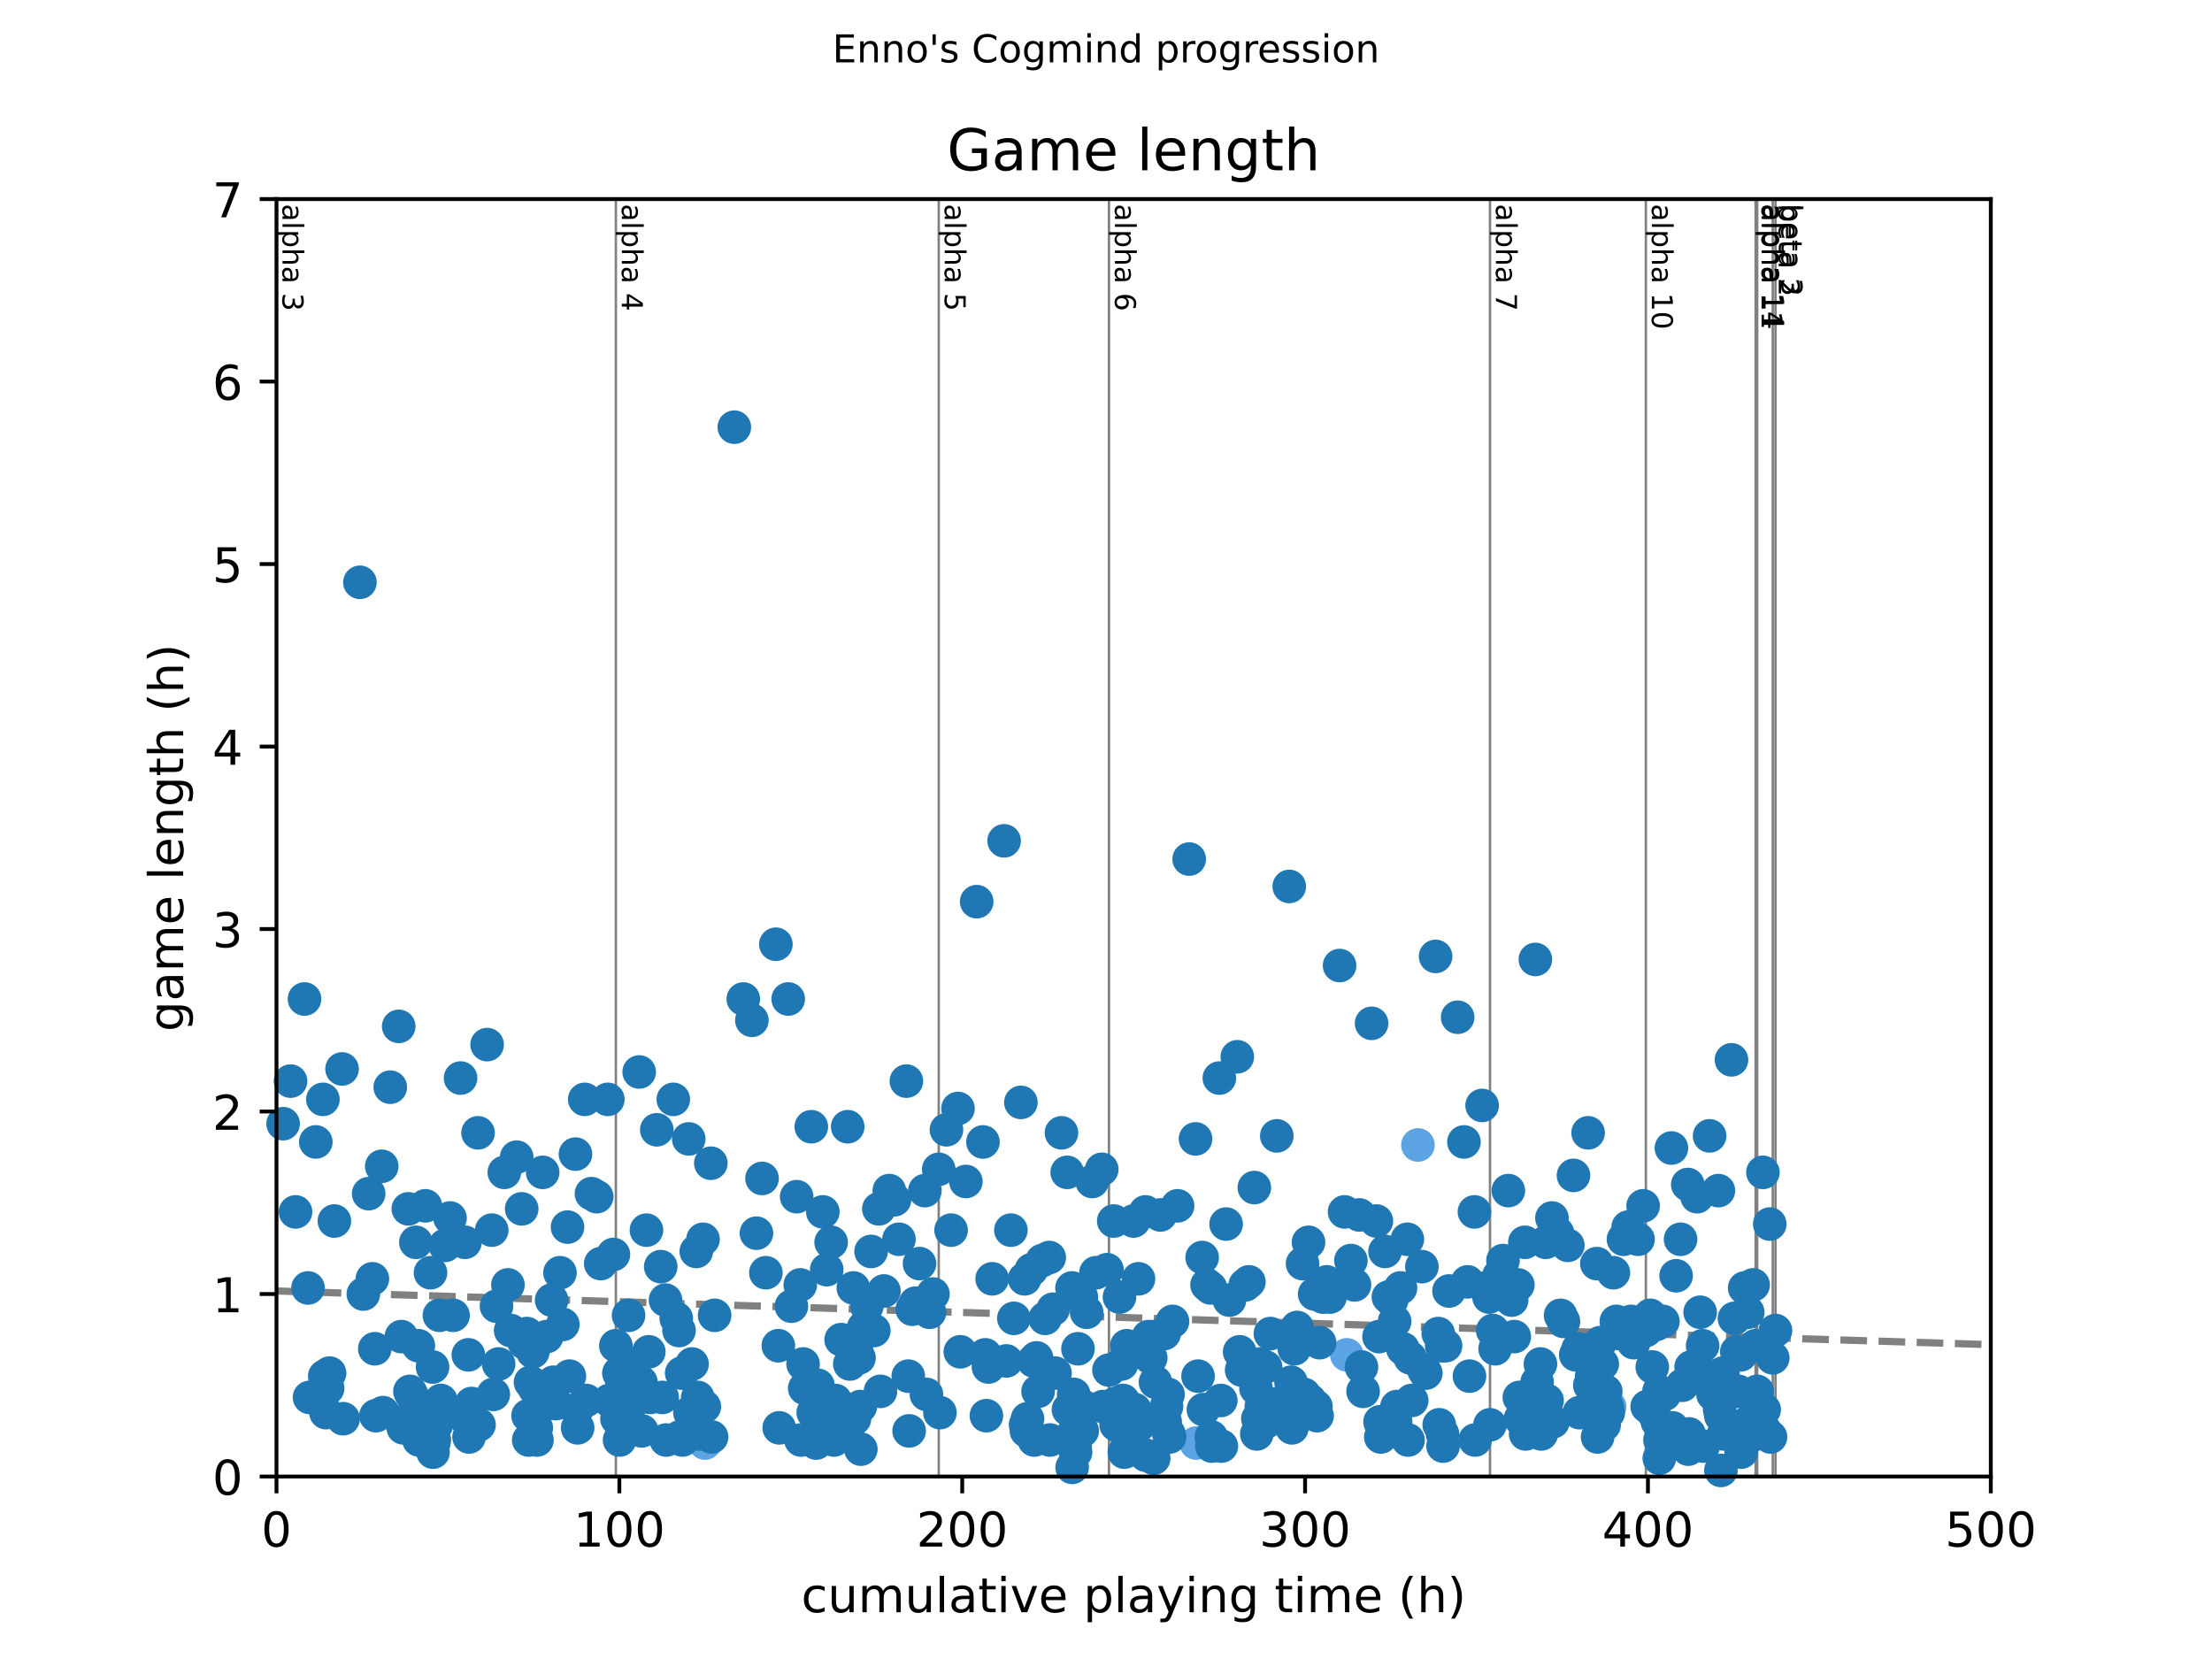 <?xml version="1.0" encoding="utf-8" standalone="no"?>
<!DOCTYPE svg PUBLIC "-//W3C//DTD SVG 1.1//EN"
  "http://www.w3.org/Graphics/SVG/1.1/DTD/svg11.dtd">
<!-- Created with matplotlib (https://matplotlib.org/) -->
<svg height="345.6pt" version="1.1" viewBox="0 0 460.8 345.6" width="460.8pt" xmlns="http://www.w3.org/2000/svg" xmlns:xlink="http://www.w3.org/1999/xlink">
 <defs>
  <style type="text/css">
*{stroke-linecap:butt;stroke-linejoin:round;}
  </style>
 </defs>
 <g id="figure_1">
  <g id="patch_1">
   <path d="M 0 345.6 
L 460.8 345.6 
L 460.8 0 
L 0 0 
z
" style="fill:#ffffff;"/>
  </g>
  <g id="axes_1">
   <g id="patch_2">
    <path d="M 57.6 307.584 
L 414.72 307.584 
L 414.72 41.472 
L 57.6 41.472 
z
" style="fill:#ffffff;"/>
   </g>
   <g id="line2d_1">
    <path clip-path="url(#p2e4bec463f)" d="M 57.6 268.932 
L 414.72 280.117 
" style="fill:none;stroke:#808080;stroke-dasharray:5.55,2.4;stroke-dashoffset:0;stroke-width:1.5;"/>
   </g>
   <g id="line2d_2">
    <path clip-path="url(#p2e4bec463f)" d="M 128.298 307.584 
L 128.298 41.472 
" style="fill:none;stroke:#808080;stroke-linecap:square;stroke-width:0.5;"/>
   </g>
   <g id="line2d_3">
    <path clip-path="url(#p2e4bec463f)" d="M 195.555 307.584 
L 195.555 41.472 
" style="fill:none;stroke:#808080;stroke-linecap:square;stroke-width:0.5;"/>
   </g>
   <g id="line2d_4">
    <path clip-path="url(#p2e4bec463f)" d="M 231.017 307.584 
L 231.017 41.472 
" style="fill:none;stroke:#808080;stroke-linecap:square;stroke-width:0.5;"/>
   </g>
   <g id="line2d_5">
    <path clip-path="url(#p2e4bec463f)" d="M 310.393 307.584 
L 310.393 41.472 
" style="fill:none;stroke:#808080;stroke-linecap:square;stroke-width:0.5;"/>
   </g>
   <g id="line2d_6">
    <path clip-path="url(#p2e4bec463f)" d="M 342.867 307.584 
L 342.867 41.472 
" style="fill:none;stroke:#808080;stroke-linecap:square;stroke-width:0.5;"/>
   </g>
   <g id="line2d_7">
    <path clip-path="url(#p2e4bec463f)" d="M 365.723 307.584 
L 365.723 41.472 
" style="fill:none;stroke:#808080;stroke-linecap:square;stroke-width:0.5;"/>
   </g>
   <g id="line2d_8">
    <path clip-path="url(#p2e4bec463f)" d="M 366.056 307.584 
L 366.056 41.472 
" style="fill:none;stroke:#808080;stroke-linecap:square;stroke-width:0.5;"/>
   </g>
   <g id="line2d_9">
    <path clip-path="url(#p2e4bec463f)" d="M 369.294 307.584 
L 369.294 41.472 
" style="fill:none;stroke:#808080;stroke-linecap:square;stroke-width:0.5;"/>
   </g>
   <g id="line2d_10">
    <path clip-path="url(#p2e4bec463f)" d="M 369.866 307.584 
L 369.866 41.472 
" style="fill:none;stroke:#808080;stroke-linecap:square;stroke-width:0.5;"/>
   </g>
   <g id="text_1">
    <!-- alpha 3 -->
    <defs>
     <path d="M 34.281 27.484 
Q 23.391 27.484 19.188 25 
Q 14.984 22.516 14.984 16.5 
Q 14.984 11.719 18.141 8.906 
Q 21.297 6.109 26.703 6.109 
Q 34.188 6.109 38.703 11.406 
Q 43.219 16.703 43.219 25.484 
L 43.219 27.484 
z
M 52.203 31.203 
L 52.203 0 
L 43.219 0 
L 43.219 8.297 
Q 40.141 3.328 35.547 0.953 
Q 30.953 -1.422 24.312 -1.422 
Q 15.922 -1.422 10.953 3.297 
Q 6 8.016 6 15.922 
Q 6 25.141 12.172 29.828 
Q 18.359 34.516 30.609 34.516 
L 43.219 34.516 
L 43.219 35.406 
Q 43.219 41.609 39.141 45 
Q 35.062 48.391 27.688 48.391 
Q 23 48.391 18.547 47.266 
Q 14.109 46.141 10.016 43.891 
L 10.016 52.203 
Q 14.938 54.109 19.578 55.047 
Q 24.219 56 28.609 56 
Q 40.484 56 46.344 49.844 
Q 52.203 43.703 52.203 31.203 
z
" id="DejaVuSans-97"/>
     <path d="M 9.422 75.984 
L 18.406 75.984 
L 18.406 0 
L 9.422 0 
z
" id="DejaVuSans-108"/>
     <path d="M 18.109 8.203 
L 18.109 -20.797 
L 9.078 -20.797 
L 9.078 54.688 
L 18.109 54.688 
L 18.109 46.391 
Q 20.953 51.266 25.266 53.625 
Q 29.594 56 35.594 56 
Q 45.562 56 51.781 48.094 
Q 58.016 40.188 58.016 27.297 
Q 58.016 14.406 51.781 6.484 
Q 45.562 -1.422 35.594 -1.422 
Q 29.594 -1.422 25.266 0.953 
Q 20.953 3.328 18.109 8.203 
z
M 48.688 27.297 
Q 48.688 37.203 44.609 42.844 
Q 40.531 48.484 33.406 48.484 
Q 26.266 48.484 22.188 42.844 
Q 18.109 37.203 18.109 27.297 
Q 18.109 17.391 22.188 11.75 
Q 26.266 6.109 33.406 6.109 
Q 40.531 6.109 44.609 11.75 
Q 48.688 17.391 48.688 27.297 
z
" id="DejaVuSans-112"/>
     <path d="M 54.891 33.016 
L 54.891 0 
L 45.906 0 
L 45.906 32.719 
Q 45.906 40.484 42.875 44.328 
Q 39.844 48.188 33.797 48.188 
Q 26.516 48.188 22.312 43.547 
Q 18.109 38.922 18.109 30.906 
L 18.109 0 
L 9.078 0 
L 9.078 75.984 
L 18.109 75.984 
L 18.109 46.188 
Q 21.344 51.125 25.703 53.562 
Q 30.078 56 35.797 56 
Q 45.219 56 50.047 50.172 
Q 54.891 44.344 54.891 33.016 
z
" id="DejaVuSans-104"/>
     <path id="DejaVuSans-32"/>
     <path d="M 40.578 39.312 
Q 47.656 37.797 51.625 33 
Q 55.609 28.219 55.609 21.188 
Q 55.609 10.406 48.188 4.484 
Q 40.766 -1.422 27.094 -1.422 
Q 22.516 -1.422 17.656 -0.516 
Q 12.797 0.391 7.625 2.203 
L 7.625 11.719 
Q 11.719 9.328 16.594 8.109 
Q 21.484 6.891 26.812 6.891 
Q 36.078 6.891 40.938 10.547 
Q 45.797 14.203 45.797 21.188 
Q 45.797 27.641 41.281 31.266 
Q 36.766 34.906 28.719 34.906 
L 20.219 34.906 
L 20.219 43.016 
L 29.109 43.016 
Q 36.375 43.016 40.234 45.922 
Q 44.094 48.828 44.094 54.297 
Q 44.094 59.906 40.109 62.906 
Q 36.141 65.922 28.719 65.922 
Q 24.656 65.922 20.016 65.031 
Q 15.375 64.156 9.812 62.312 
L 9.812 71.094 
Q 15.438 72.656 20.344 73.438 
Q 25.25 74.219 29.594 74.219 
Q 40.828 74.219 47.359 69.109 
Q 53.906 64.016 53.906 55.328 
Q 53.906 49.266 50.438 45.094 
Q 46.969 40.922 40.578 39.312 
z
" id="DejaVuSans-51"/>
    </defs>
    <g transform="translate(58.848 42.472)rotate(-270)scale(0.06 -0.06)">
     <use xlink:href="#DejaVuSans-97"/>
     <use x="61.279" xlink:href="#DejaVuSans-108"/>
     <use x="89.062" xlink:href="#DejaVuSans-112"/>
     <use x="152.539" xlink:href="#DejaVuSans-104"/>
     <use x="215.918" xlink:href="#DejaVuSans-97"/>
     <use x="277.197" xlink:href="#DejaVuSans-32"/>
     <use x="308.984" xlink:href="#DejaVuSans-51"/>
    </g>
   </g>
   <g id="text_2">
    <!-- alpha 4 -->
    <defs>
     <path d="M 37.797 64.312 
L 12.891 25.391 
L 37.797 25.391 
z
M 35.203 72.906 
L 47.609 72.906 
L 47.609 25.391 
L 58.016 25.391 
L 58.016 17.188 
L 47.609 17.188 
L 47.609 0 
L 37.797 0 
L 37.797 17.188 
L 4.891 17.188 
L 4.891 26.703 
z
" id="DejaVuSans-52"/>
    </defs>
    <g transform="translate(129.546 42.472)rotate(-270)scale(0.06 -0.06)">
     <use xlink:href="#DejaVuSans-97"/>
     <use x="61.279" xlink:href="#DejaVuSans-108"/>
     <use x="89.062" xlink:href="#DejaVuSans-112"/>
     <use x="152.539" xlink:href="#DejaVuSans-104"/>
     <use x="215.918" xlink:href="#DejaVuSans-97"/>
     <use x="277.197" xlink:href="#DejaVuSans-32"/>
     <use x="308.984" xlink:href="#DejaVuSans-52"/>
    </g>
   </g>
   <g id="text_3">
    <!-- alpha 5 -->
    <defs>
     <path d="M 10.797 72.906 
L 49.516 72.906 
L 49.516 64.594 
L 19.828 64.594 
L 19.828 46.734 
Q 21.969 47.469 24.109 47.828 
Q 26.266 48.188 28.422 48.188 
Q 40.625 48.188 47.75 41.5 
Q 54.891 34.812 54.891 23.391 
Q 54.891 11.625 47.562 5.094 
Q 40.234 -1.422 26.906 -1.422 
Q 22.312 -1.422 17.547 -0.641 
Q 12.797 0.141 7.719 1.703 
L 7.719 11.625 
Q 12.109 9.234 16.797 8.062 
Q 21.484 6.891 26.703 6.891 
Q 35.156 6.891 40.078 11.328 
Q 45.016 15.766 45.016 23.391 
Q 45.016 31 40.078 35.438 
Q 35.156 39.891 26.703 39.891 
Q 22.75 39.891 18.812 39.016 
Q 14.891 38.141 10.797 36.281 
z
" id="DejaVuSans-53"/>
    </defs>
    <g transform="translate(196.803 42.472)rotate(-270)scale(0.06 -0.06)">
     <use xlink:href="#DejaVuSans-97"/>
     <use x="61.279" xlink:href="#DejaVuSans-108"/>
     <use x="89.062" xlink:href="#DejaVuSans-112"/>
     <use x="152.539" xlink:href="#DejaVuSans-104"/>
     <use x="215.918" xlink:href="#DejaVuSans-97"/>
     <use x="277.197" xlink:href="#DejaVuSans-32"/>
     <use x="308.984" xlink:href="#DejaVuSans-53"/>
    </g>
   </g>
   <g id="text_4">
    <!-- alpha 6 -->
    <defs>
     <path d="M 33.016 40.375 
Q 26.375 40.375 22.484 35.828 
Q 18.609 31.297 18.609 23.391 
Q 18.609 15.531 22.484 10.953 
Q 26.375 6.391 33.016 6.391 
Q 39.656 6.391 43.531 10.953 
Q 47.406 15.531 47.406 23.391 
Q 47.406 31.297 43.531 35.828 
Q 39.656 40.375 33.016 40.375 
z
M 52.594 71.297 
L 52.594 62.312 
Q 48.875 64.062 45.094 64.984 
Q 41.312 65.922 37.594 65.922 
Q 27.828 65.922 22.672 59.328 
Q 17.531 52.734 16.797 39.406 
Q 19.672 43.656 24.016 45.922 
Q 28.375 48.188 33.594 48.188 
Q 44.578 48.188 50.953 41.516 
Q 57.328 34.859 57.328 23.391 
Q 57.328 12.156 50.688 5.359 
Q 44.047 -1.422 33.016 -1.422 
Q 20.359 -1.422 13.672 8.266 
Q 6.984 17.969 6.984 36.375 
Q 6.984 53.656 15.188 63.938 
Q 23.391 74.219 37.203 74.219 
Q 40.922 74.219 44.703 73.484 
Q 48.484 72.75 52.594 71.297 
z
" id="DejaVuSans-54"/>
    </defs>
    <g transform="translate(232.265 42.472)rotate(-270)scale(0.06 -0.06)">
     <use xlink:href="#DejaVuSans-97"/>
     <use x="61.279" xlink:href="#DejaVuSans-108"/>
     <use x="89.062" xlink:href="#DejaVuSans-112"/>
     <use x="152.539" xlink:href="#DejaVuSans-104"/>
     <use x="215.918" xlink:href="#DejaVuSans-97"/>
     <use x="277.197" xlink:href="#DejaVuSans-32"/>
     <use x="308.984" xlink:href="#DejaVuSans-54"/>
    </g>
   </g>
   <g id="text_5">
    <!-- alpha 7 -->
    <defs>
     <path d="M 8.203 72.906 
L 55.078 72.906 
L 55.078 68.703 
L 28.609 0 
L 18.312 0 
L 43.219 64.594 
L 8.203 64.594 
z
" id="DejaVuSans-55"/>
    </defs>
    <g transform="translate(311.641 42.472)rotate(-270)scale(0.06 -0.06)">
     <use xlink:href="#DejaVuSans-97"/>
     <use x="61.279" xlink:href="#DejaVuSans-108"/>
     <use x="89.062" xlink:href="#DejaVuSans-112"/>
     <use x="152.539" xlink:href="#DejaVuSans-104"/>
     <use x="215.918" xlink:href="#DejaVuSans-97"/>
     <use x="277.197" xlink:href="#DejaVuSans-32"/>
     <use x="308.984" xlink:href="#DejaVuSans-55"/>
    </g>
   </g>
   <g id="text_6">
    <!-- alpha 10 -->
    <defs>
     <path d="M 12.406 8.297 
L 28.516 8.297 
L 28.516 63.922 
L 10.984 60.406 
L 10.984 69.391 
L 28.422 72.906 
L 38.281 72.906 
L 38.281 8.297 
L 54.391 8.297 
L 54.391 0 
L 12.406 0 
z
" id="DejaVuSans-49"/>
     <path d="M 31.781 66.406 
Q 24.172 66.406 20.328 58.906 
Q 16.5 51.422 16.5 36.375 
Q 16.5 21.391 20.328 13.891 
Q 24.172 6.391 31.781 6.391 
Q 39.453 6.391 43.281 13.891 
Q 47.125 21.391 47.125 36.375 
Q 47.125 51.422 43.281 58.906 
Q 39.453 66.406 31.781 66.406 
z
M 31.781 74.219 
Q 44.047 74.219 50.516 64.516 
Q 56.984 54.828 56.984 36.375 
Q 56.984 17.969 50.516 8.266 
Q 44.047 -1.422 31.781 -1.422 
Q 19.531 -1.422 13.062 8.266 
Q 6.594 17.969 6.594 36.375 
Q 6.594 54.828 13.062 64.516 
Q 19.531 74.219 31.781 74.219 
z
" id="DejaVuSans-48"/>
    </defs>
    <g transform="translate(344.115 42.472)rotate(-270)scale(0.06 -0.06)">
     <use xlink:href="#DejaVuSans-97"/>
     <use x="61.279" xlink:href="#DejaVuSans-108"/>
     <use x="89.062" xlink:href="#DejaVuSans-112"/>
     <use x="152.539" xlink:href="#DejaVuSans-104"/>
     <use x="215.918" xlink:href="#DejaVuSans-97"/>
     <use x="277.197" xlink:href="#DejaVuSans-32"/>
     <use x="308.984" xlink:href="#DejaVuSans-49"/>
     <use x="372.607" xlink:href="#DejaVuSans-48"/>
    </g>
   </g>
   <g id="text_7">
    <!-- alpha 11 -->
    <g transform="translate(366.971 42.472)rotate(-270)scale(0.06 -0.06)">
     <use xlink:href="#DejaVuSans-97"/>
     <use x="61.279" xlink:href="#DejaVuSans-108"/>
     <use x="89.062" xlink:href="#DejaVuSans-112"/>
     <use x="152.539" xlink:href="#DejaVuSans-104"/>
     <use x="215.918" xlink:href="#DejaVuSans-97"/>
     <use x="277.197" xlink:href="#DejaVuSans-32"/>
     <use x="308.984" xlink:href="#DejaVuSans-49"/>
     <use x="372.607" xlink:href="#DejaVuSans-49"/>
    </g>
   </g>
   <g id="text_8">
    <!-- alpha 14 -->
    <g transform="translate(367.304 42.472)rotate(-270)scale(0.06 -0.06)">
     <use xlink:href="#DejaVuSans-97"/>
     <use x="61.279" xlink:href="#DejaVuSans-108"/>
     <use x="89.062" xlink:href="#DejaVuSans-112"/>
     <use x="152.539" xlink:href="#DejaVuSans-104"/>
     <use x="215.918" xlink:href="#DejaVuSans-97"/>
     <use x="277.197" xlink:href="#DejaVuSans-32"/>
     <use x="308.984" xlink:href="#DejaVuSans-49"/>
     <use x="372.607" xlink:href="#DejaVuSans-52"/>
    </g>
   </g>
   <g id="text_9">
    <!-- beta 2 -->
    <defs>
     <path d="M 48.688 27.297 
Q 48.688 37.203 44.609 42.844 
Q 40.531 48.484 33.406 48.484 
Q 26.266 48.484 22.188 42.844 
Q 18.109 37.203 18.109 27.297 
Q 18.109 17.391 22.188 11.75 
Q 26.266 6.109 33.406 6.109 
Q 40.531 6.109 44.609 11.75 
Q 48.688 17.391 48.688 27.297 
z
M 18.109 46.391 
Q 20.953 51.266 25.266 53.625 
Q 29.594 56 35.594 56 
Q 45.562 56 51.781 48.094 
Q 58.016 40.188 58.016 27.297 
Q 58.016 14.406 51.781 6.484 
Q 45.562 -1.422 35.594 -1.422 
Q 29.594 -1.422 25.266 0.953 
Q 20.953 3.328 18.109 8.203 
L 18.109 0 
L 9.078 0 
L 9.078 75.984 
L 18.109 75.984 
z
" id="DejaVuSans-98"/>
     <path d="M 56.203 29.594 
L 56.203 25.203 
L 14.891 25.203 
Q 15.484 15.922 20.484 11.062 
Q 25.484 6.203 34.422 6.203 
Q 39.594 6.203 44.453 7.469 
Q 49.312 8.734 54.109 11.281 
L 54.109 2.781 
Q 49.266 0.734 44.188 -0.344 
Q 39.109 -1.422 33.891 -1.422 
Q 20.797 -1.422 13.156 6.188 
Q 5.516 13.812 5.516 26.812 
Q 5.516 40.234 12.766 48.109 
Q 20.016 56 32.328 56 
Q 43.359 56 49.781 48.891 
Q 56.203 41.797 56.203 29.594 
z
M 47.219 32.234 
Q 47.125 39.594 43.094 43.984 
Q 39.062 48.391 32.422 48.391 
Q 24.906 48.391 20.391 44.141 
Q 15.875 39.891 15.188 32.172 
z
" id="DejaVuSans-101"/>
     <path d="M 18.312 70.219 
L 18.312 54.688 
L 36.812 54.688 
L 36.812 47.703 
L 18.312 47.703 
L 18.312 18.016 
Q 18.312 11.328 20.141 9.422 
Q 21.969 7.516 27.594 7.516 
L 36.812 7.516 
L 36.812 0 
L 27.594 0 
Q 17.188 0 13.234 3.875 
Q 9.281 7.766 9.281 18.016 
L 9.281 47.703 
L 2.688 47.703 
L 2.688 54.688 
L 9.281 54.688 
L 9.281 70.219 
z
" id="DejaVuSans-116"/>
     <path d="M 19.188 8.297 
L 53.609 8.297 
L 53.609 0 
L 7.328 0 
L 7.328 8.297 
Q 12.938 14.109 22.625 23.891 
Q 32.328 33.688 34.812 36.531 
Q 39.547 41.844 41.422 45.531 
Q 43.312 49.219 43.312 52.781 
Q 43.312 58.594 39.234 62.25 
Q 35.156 65.922 28.609 65.922 
Q 23.969 65.922 18.812 64.312 
Q 13.672 62.703 7.812 59.422 
L 7.812 69.391 
Q 13.766 71.781 18.938 73 
Q 24.125 74.219 28.422 74.219 
Q 39.75 74.219 46.484 68.547 
Q 53.219 62.891 53.219 53.422 
Q 53.219 48.922 51.531 44.891 
Q 49.859 40.875 45.406 35.406 
Q 44.188 33.984 37.641 27.219 
Q 31.109 20.453 19.188 8.297 
z
" id="DejaVuSans-50"/>
    </defs>
    <g transform="translate(370.542 42.472)rotate(-270)scale(0.06 -0.06)">
     <use xlink:href="#DejaVuSans-98"/>
     <use x="63.477" xlink:href="#DejaVuSans-101"/>
     <use x="125" xlink:href="#DejaVuSans-116"/>
     <use x="164.209" xlink:href="#DejaVuSans-97"/>
     <use x="225.488" xlink:href="#DejaVuSans-32"/>
     <use x="257.275" xlink:href="#DejaVuSans-50"/>
    </g>
   </g>
   <g id="text_10">
    <!-- beta 3 -->
    <g transform="translate(371.114 42.472)rotate(-270)scale(0.06 -0.06)">
     <use xlink:href="#DejaVuSans-98"/>
     <use x="63.477" xlink:href="#DejaVuSans-101"/>
     <use x="125" xlink:href="#DejaVuSans-116"/>
     <use x="164.209" xlink:href="#DejaVuSans-97"/>
     <use x="225.488" xlink:href="#DejaVuSans-32"/>
     <use x="257.275" xlink:href="#DejaVuSans-51"/>
    </g>
   </g>
   <g id="PathCollection_1">
    <defs>
     <path d="M 0 3 
C 0.796 3 1.559 2.684 2.121 2.121 
C 2.684 1.559 3 0.796 3 0 
C 3 -0.796 2.684 -1.559 2.121 -2.121 
C 1.559 -2.684 0.796 -3 0 -3 
C -0.796 -3 -1.559 -2.684 -2.121 -2.121 
C -2.684 -1.559 -3 -0.796 -3 0 
C -3 0.796 -2.684 1.559 -2.121 2.121 
C -1.559 2.684 -0.796 3 0 3 
z
" id="m98a7192105" style="stroke:#5ca3e4;"/>
    </defs>
    <g>
     <use style="fill:#5ca3e4;stroke:#5ca3e4;" x="146.856" xlink:href="#m98a7192105" y="300.614"/>
     <use style="fill:#5ca3e4;stroke:#5ca3e4;" x="249.183" xlink:href="#m98a7192105" y="300.614"/>
     <use style="fill:#5ca3e4;stroke:#5ca3e4;" x="280.574" xlink:href="#m98a7192105" y="282.24"/>
     <use style="fill:#5ca3e4;stroke:#5ca3e4;" x="295.382" xlink:href="#m98a7192105" y="238.522"/>
     <use style="fill:#5ca3e4;stroke:#5ca3e4;" x="335.308" xlink:href="#m98a7192105" y="293.011"/>
    </g>
   </g>
   <g id="PathCollection_2">
    <defs>
     <path d="M 0 3 
C 0.796 3 1.559 2.684 2.121 2.121 
C 2.684 1.559 3 0.796 3 0 
C 3 -0.796 2.684 -1.559 2.121 -2.121 
C 1.559 -2.684 0.796 -3 0 -3 
C -0.796 -3 -1.559 -2.684 -2.121 -2.121 
C -2.684 -1.559 -3 -0.796 -3 0 
C -3 0.796 -2.684 1.559 -2.121 2.121 
C -1.559 2.684 -0.796 3 0 3 
z
" id="m741011127f" style="stroke:#1f77b4;"/>
    </defs>
    <g>
     <use style="fill:#1f77b4;stroke:#1f77b4;" x="58.981" xlink:href="#m741011127f" y="234.086"/>
     <use style="fill:#1f77b4;stroke:#1f77b4;" x="60.528" xlink:href="#m741011127f" y="225.216"/>
     <use style="fill:#1f77b4;stroke:#1f77b4;" x="61.564" xlink:href="#m741011127f" y="252.461"/>
     <use style="fill:#1f77b4;stroke:#1f77b4;" x="63.433" xlink:href="#m741011127f" y="208.109"/>
     <use style="fill:#1f77b4;stroke:#1f77b4;" x="64.171" xlink:href="#m741011127f" y="268.301"/>
     <use style="fill:#1f77b4;stroke:#1f77b4;" x="64.481" xlink:href="#m741011127f" y="291.11"/>
     <use style="fill:#1f77b4;stroke:#1f77b4;" x="65.79" xlink:href="#m741011127f" y="237.888"/>
     <use style="fill:#1f77b4;stroke:#1f77b4;" x="67.266" xlink:href="#m741011127f" y="229.018"/>
     <use style="fill:#1f77b4;stroke:#1f77b4;" x="67.659" xlink:href="#m741011127f" y="286.675"/>
     <use style="fill:#1f77b4;stroke:#1f77b4;" x="67.909" xlink:href="#m741011127f" y="294.278"/>
     <use style="fill:#1f77b4;stroke:#1f77b4;" x="68.254" xlink:href="#m741011127f" y="289.21"/>
     <use style="fill:#1f77b4;stroke:#1f77b4;" x="68.659" xlink:href="#m741011127f" y="286.042"/>
     <use style="fill:#1f77b4;stroke:#1f77b4;" x="69.659" xlink:href="#m741011127f" y="254.362"/>
     <use style="fill:#1f77b4;stroke:#1f77b4;" x="71.254" xlink:href="#m741011127f" y="222.682"/>
     <use style="fill:#1f77b4;stroke:#1f77b4;" x="71.48" xlink:href="#m741011127f" y="295.546"/>
     <use style="fill:#1f77b4;stroke:#1f77b4;" x="74.98" xlink:href="#m741011127f" y="121.306"/>
     <use style="fill:#1f77b4;stroke:#1f77b4;" x="75.694" xlink:href="#m741011127f" y="269.568"/>
     <use style="fill:#1f77b4;stroke:#1f77b4;" x="76.801" xlink:href="#m741011127f" y="248.659"/>
     <use style="fill:#1f77b4;stroke:#1f77b4;" x="77.575" xlink:href="#m741011127f" y="266.4"/>
     <use style="fill:#1f77b4;stroke:#1f77b4;" x="78.075" xlink:href="#m741011127f" y="280.973"/>
     <use style="fill:#1f77b4;stroke:#1f77b4;" x="78.313" xlink:href="#m741011127f" y="294.912"/>
     <use style="fill:#1f77b4;stroke:#1f77b4;" x="79.527" xlink:href="#m741011127f" y="242.957"/>
     <use style="fill:#1f77b4;stroke:#1f77b4;" x="79.777" xlink:href="#m741011127f" y="294.278"/>
     <use style="fill:#1f77b4;stroke:#1f77b4;" x="81.301" xlink:href="#m741011127f" y="226.483"/>
     <use style="fill:#1f77b4;stroke:#1f77b4;" x="83.063" xlink:href="#m741011127f" y="213.811"/>
     <use style="fill:#1f77b4;stroke:#1f77b4;" x="83.61" xlink:href="#m741011127f" y="278.438"/>
     <use style="fill:#1f77b4;stroke:#1f77b4;" x="83.825" xlink:href="#m741011127f" y="296.179"/>
     <use style="fill:#1f77b4;stroke:#1f77b4;" x="84.015" xlink:href="#m741011127f" y="297.446"/>
     <use style="fill:#1f77b4;stroke:#1f77b4;" x="85.063" xlink:href="#m741011127f" y="251.827"/>
     <use style="fill:#1f77b4;stroke:#1f77b4;" x="85.396" xlink:href="#m741011127f" y="289.843"/>
     <use style="fill:#1f77b4;stroke:#1f77b4;" x="85.717" xlink:href="#m741011127f" y="290.477"/>
     <use style="fill:#1f77b4;stroke:#1f77b4;" x="86.634" xlink:href="#m741011127f" y="258.797"/>
     <use style="fill:#1f77b4;stroke:#1f77b4;" x="87.146" xlink:href="#m741011127f" y="280.339"/>
     <use style="fill:#1f77b4;stroke:#1f77b4;" x="87.289" xlink:href="#m741011127f" y="299.981"/>
     <use style="fill:#1f77b4;stroke:#1f77b4;" x="87.562" xlink:href="#m741011127f" y="293.011"/>
     <use style="fill:#1f77b4;stroke:#1f77b4;" x="88.622" xlink:href="#m741011127f" y="251.194"/>
     <use style="fill:#1f77b4;stroke:#1f77b4;" x="88.884" xlink:href="#m741011127f" y="293.645"/>
     <use style="fill:#1f77b4;stroke:#1f77b4;" x="89.681" xlink:href="#m741011127f" y="265.133"/>
     <use style="fill:#1f77b4;stroke:#1f77b4;" x="90.11" xlink:href="#m741011127f" y="284.774"/>
     <use style="fill:#1f77b4;stroke:#1f77b4;" x="90.205" xlink:href="#m741011127f" y="302.515"/>
     <use style="fill:#1f77b4;stroke:#1f77b4;" x="90.336" xlink:href="#m741011127f" y="300.614"/>
     <use style="fill:#1f77b4;stroke:#1f77b4;" x="90.479" xlink:href="#m741011127f" y="299.981"/>
     <use style="fill:#1f77b4;stroke:#1f77b4;" x="90.705" xlink:href="#m741011127f" y="295.546"/>
     <use style="fill:#1f77b4;stroke:#1f77b4;" x="90.907" xlink:href="#m741011127f" y="296.813"/>
     <use style="fill:#1f77b4;stroke:#1f77b4;" x="91.538" xlink:href="#m741011127f" y="274.003"/>
     <use style="fill:#1f77b4;stroke:#1f77b4;" x="91.836" xlink:href="#m741011127f" y="291.744"/>
     <use style="fill:#1f77b4;stroke:#1f77b4;" x="92.741" xlink:href="#m741011127f" y="259.43"/>
     <use style="fill:#1f77b4;stroke:#1f77b4;" x="93.752" xlink:href="#m741011127f" y="253.728"/>
     <use style="fill:#1f77b4;stroke:#1f77b4;" x="94.383" xlink:href="#m741011127f" y="274.003"/>
     <use style="fill:#1f77b4;stroke:#1f77b4;" x="95.943" xlink:href="#m741011127f" y="224.582"/>
     <use style="fill:#1f77b4;stroke:#1f77b4;" x="96.859" xlink:href="#m741011127f" y="258.797"/>
     <use style="fill:#1f77b4;stroke:#1f77b4;" x="97.086" xlink:href="#m741011127f" y="295.546"/>
     <use style="fill:#1f77b4;stroke:#1f77b4;" x="97.562" xlink:href="#m741011127f" y="282.24"/>
     <use style="fill:#1f77b4;stroke:#1f77b4;" x="97.716" xlink:href="#m741011127f" y="299.347"/>
     <use style="fill:#1f77b4;stroke:#1f77b4;" x="97.955" xlink:href="#m741011127f" y="294.912"/>
     <use style="fill:#1f77b4;stroke:#1f77b4;" x="98.24" xlink:href="#m741011127f" y="292.378"/>
     <use style="fill:#1f77b4;stroke:#1f77b4;" x="99.585" xlink:href="#m741011127f" y="235.987"/>
     <use style="fill:#1f77b4;stroke:#1f77b4;" x="99.788" xlink:href="#m741011127f" y="296.813"/>
     <use style="fill:#1f77b4;stroke:#1f77b4;" x="101.478" xlink:href="#m741011127f" y="217.613"/>
     <use style="fill:#1f77b4;stroke:#1f77b4;" x="102.442" xlink:href="#m741011127f" y="256.262"/>
     <use style="fill:#1f77b4;stroke:#1f77b4;" x="102.764" xlink:href="#m741011127f" y="290.477"/>
     <use style="fill:#1f77b4;stroke:#1f77b4;" x="103.43" xlink:href="#m741011127f" y="272.102"/>
     <use style="fill:#1f77b4;stroke:#1f77b4;" x="103.871" xlink:href="#m741011127f" y="284.141"/>
     <use style="fill:#1f77b4;stroke:#1f77b4;" x="105.061" xlink:href="#m741011127f" y="244.224"/>
     <use style="fill:#1f77b4;stroke:#1f77b4;" x="105.811" xlink:href="#m741011127f" y="267.667"/>
     <use style="fill:#1f77b4;stroke:#1f77b4;" x="106.383" xlink:href="#m741011127f" y="277.171"/>
     <use style="fill:#1f77b4;stroke:#1f77b4;" x="107.633" xlink:href="#m741011127f" y="241.056"/>
     <use style="fill:#1f77b4;stroke:#1f77b4;" x="108.68" xlink:href="#m741011127f" y="251.827"/>
     <use style="fill:#1f77b4;stroke:#1f77b4;" x="109.204" xlink:href="#m741011127f" y="279.706"/>
     <use style="fill:#1f77b4;stroke:#1f77b4;" x="109.763" xlink:href="#m741011127f" y="277.805"/>
     <use style="fill:#1f77b4;stroke:#1f77b4;" x="110.001" xlink:href="#m741011127f" y="294.912"/>
     <use style="fill:#1f77b4;stroke:#1f77b4;" x="110.144" xlink:href="#m741011127f" y="299.981"/>
     <use style="fill:#1f77b4;stroke:#1f77b4;" x="110.513" xlink:href="#m741011127f" y="287.942"/>
     <use style="fill:#1f77b4;stroke:#1f77b4;" x="111.001" xlink:href="#m741011127f" y="281.606"/>
     <use style="fill:#1f77b4;stroke:#1f77b4;" x="111.347" xlink:href="#m741011127f" y="289.21"/>
     <use style="fill:#1f77b4;stroke:#1f77b4;" x="111.525" xlink:href="#m741011127f" y="298.08"/>
     <use style="fill:#1f77b4;stroke:#1f77b4;" x="111.716" xlink:href="#m741011127f" y="297.446"/>
     <use style="fill:#1f77b4;stroke:#1f77b4;" x="111.858" xlink:href="#m741011127f" y="299.981"/>
     <use style="fill:#1f77b4;stroke:#1f77b4;" x="113.049" xlink:href="#m741011127f" y="244.224"/>
     <use style="fill:#1f77b4;stroke:#1f77b4;" x="113.335" xlink:href="#m741011127f" y="292.378"/>
     <use style="fill:#1f77b4;stroke:#1f77b4;" x="113.882" xlink:href="#m741011127f" y="278.438"/>
     <use style="fill:#1f77b4;stroke:#1f77b4;" x="114.227" xlink:href="#m741011127f" y="289.21"/>
     <use style="fill:#1f77b4;stroke:#1f77b4;" x="114.918" xlink:href="#m741011127f" y="270.835"/>
     <use style="fill:#1f77b4;stroke:#1f77b4;" x="115.287" xlink:href="#m741011127f" y="287.942"/>
     <use style="fill:#1f77b4;stroke:#1f77b4;" x="115.572" xlink:href="#m741011127f" y="292.378"/>
     <use style="fill:#1f77b4;stroke:#1f77b4;" x="115.858" xlink:href="#m741011127f" y="292.378"/>
     <use style="fill:#1f77b4;stroke:#1f77b4;" x="116.656" xlink:href="#m741011127f" y="265.133"/>
     <use style="fill:#1f77b4;stroke:#1f77b4;" x="117.251" xlink:href="#m741011127f" y="275.904"/>
     <use style="fill:#1f77b4;stroke:#1f77b4;" x="118.227" xlink:href="#m741011127f" y="255.629"/>
     <use style="fill:#1f77b4;stroke:#1f77b4;" x="118.62" xlink:href="#m741011127f" y="286.675"/>
     <use style="fill:#1f77b4;stroke:#1f77b4;" x="119.882" xlink:href="#m741011127f" y="240.422"/>
     <use style="fill:#1f77b4;stroke:#1f77b4;" x="120.144" xlink:href="#m741011127f" y="293.645"/>
     <use style="fill:#1f77b4;stroke:#1f77b4;" x="120.334" xlink:href="#m741011127f" y="297.446"/>
     <use style="fill:#1f77b4;stroke:#1f77b4;" x="121.81" xlink:href="#m741011127f" y="229.018"/>
     <use style="fill:#1f77b4;stroke:#1f77b4;" x="122.108" xlink:href="#m741011127f" y="291.744"/>
     <use style="fill:#1f77b4;stroke:#1f77b4;" x="123.215" xlink:href="#m741011127f" y="248.659"/>
     <use style="fill:#1f77b4;stroke:#1f77b4;" x="124.31" xlink:href="#m741011127f" y="249.293"/>
     <use style="fill:#1f77b4;stroke:#1f77b4;" x="125.143" xlink:href="#m741011127f" y="263.232"/>
     <use style="fill:#1f77b4;stroke:#1f77b4;" x="126.619" xlink:href="#m741011127f" y="229.018"/>
     <use style="fill:#1f77b4;stroke:#1f77b4;" x="126.917" xlink:href="#m741011127f" y="291.744"/>
     <use style="fill:#1f77b4;stroke:#1f77b4;" x="127.786" xlink:href="#m741011127f" y="261.331"/>
     <use style="fill:#1f77b4;stroke:#1f77b4;" x="128.298" xlink:href="#m741011127f" y="280.339"/>
     <use style="fill:#1f77b4;stroke:#1f77b4;" x="128.524" xlink:href="#m741011127f" y="295.546"/>
     <use style="fill:#1f77b4;stroke:#1f77b4;" x="128.929" xlink:href="#m741011127f" y="286.042"/>
     <use style="fill:#1f77b4;stroke:#1f77b4;" x="129.072" xlink:href="#m741011127f" y="299.981"/>
     <use style="fill:#1f77b4;stroke:#1f77b4;" x="129.453" xlink:href="#m741011127f" y="287.309"/>
     <use style="fill:#1f77b4;stroke:#1f77b4;" x="129.869" xlink:href="#m741011127f" y="285.408"/>
     <use style="fill:#1f77b4;stroke:#1f77b4;" x="130.31" xlink:href="#m741011127f" y="284.141"/>
     <use style="fill:#1f77b4;stroke:#1f77b4;" x="130.941" xlink:href="#m741011127f" y="274.003"/>
     <use style="fill:#1f77b4;stroke:#1f77b4;" x="131.286" xlink:href="#m741011127f" y="289.21"/>
     <use style="fill:#1f77b4;stroke:#1f77b4;" x="131.571" xlink:href="#m741011127f" y="292.378"/>
     <use style="fill:#1f77b4;stroke:#1f77b4;" x="133.155" xlink:href="#m741011127f" y="223.315"/>
     <use style="fill:#1f77b4;stroke:#1f77b4;" x="133.524" xlink:href="#m741011127f" y="287.942"/>
     <use style="fill:#1f77b4;stroke:#1f77b4;" x="133.702" xlink:href="#m741011127f" y="298.08"/>
     <use style="fill:#1f77b4;stroke:#1f77b4;" x="134.666" xlink:href="#m741011127f" y="256.262"/>
     <use style="fill:#1f77b4;stroke:#1f77b4;" x="135.155" xlink:href="#m741011127f" y="281.606"/>
     <use style="fill:#1f77b4;stroke:#1f77b4;" x="135.464" xlink:href="#m741011127f" y="291.11"/>
     <use style="fill:#1f77b4;stroke:#1f77b4;" x="136.821" xlink:href="#m741011127f" y="235.354"/>
     <use style="fill:#1f77b4;stroke:#1f77b4;" x="137.642" xlink:href="#m741011127f" y="263.866"/>
     <use style="fill:#1f77b4;stroke:#1f77b4;" x="137.952" xlink:href="#m741011127f" y="291.11"/>
     <use style="fill:#1f77b4;stroke:#1f77b4;" x="138.642" xlink:href="#m741011127f" y="270.835"/>
     <use style="fill:#1f77b4;stroke:#1f77b4;" x="138.785" xlink:href="#m741011127f" y="299.981"/>
     <use style="fill:#1f77b4;stroke:#1f77b4;" x="140.261" xlink:href="#m741011127f" y="229.018"/>
     <use style="fill:#1f77b4;stroke:#1f77b4;" x="140.88" xlink:href="#m741011127f" y="274.637"/>
     <use style="fill:#1f77b4;stroke:#1f77b4;" x="141.452" xlink:href="#m741011127f" y="277.171"/>
     <use style="fill:#1f77b4;stroke:#1f77b4;" x="141.607" xlink:href="#m741011127f" y="299.347"/>
     <use style="fill:#1f77b4;stroke:#1f77b4;" x="142.011" xlink:href="#m741011127f" y="286.042"/>
     <use style="fill:#1f77b4;stroke:#1f77b4;" x="142.154" xlink:href="#m741011127f" y="299.981"/>
     <use style="fill:#1f77b4;stroke:#1f77b4;" x="143.475" xlink:href="#m741011127f" y="237.254"/>
     <use style="fill:#1f77b4;stroke:#1f77b4;" x="143.725" xlink:href="#m741011127f" y="294.278"/>
     <use style="fill:#1f77b4;stroke:#1f77b4;" x="144.166" xlink:href="#m741011127f" y="284.141"/>
     <use style="fill:#1f77b4;stroke:#1f77b4;" x="145.047" xlink:href="#m741011127f" y="260.698"/>
     <use style="fill:#1f77b4;stroke:#1f77b4;" x="145.356" xlink:href="#m741011127f" y="291.11"/>
     <use style="fill:#1f77b4;stroke:#1f77b4;" x="145.523" xlink:href="#m741011127f" y="298.714"/>
     <use style="fill:#1f77b4;stroke:#1f77b4;" x="146.451" xlink:href="#m741011127f" y="258.163"/>
     <use style="fill:#1f77b4;stroke:#1f77b4;" x="146.725" xlink:href="#m741011127f" y="293.011"/>
     <use style="fill:#1f77b4;stroke:#1f77b4;" x="148.082" xlink:href="#m741011127f" y="242.323"/>
     <use style="fill:#1f77b4;stroke:#1f77b4;" x="148.237" xlink:href="#m741011127f" y="299.347"/>
     <use style="fill:#1f77b4;stroke:#1f77b4;" x="148.868" xlink:href="#m741011127f" y="274.003"/>
     <use style="fill:#1f77b4;stroke:#1f77b4;" x="152.975" xlink:href="#m741011127f" y="88.992"/>
     <use style="fill:#1f77b4;stroke:#1f77b4;" x="154.844" xlink:href="#m741011127f" y="208.109"/>
     <use style="fill:#1f77b4;stroke:#1f77b4;" x="156.629" xlink:href="#m741011127f" y="212.544"/>
     <use style="fill:#1f77b4;stroke:#1f77b4;" x="157.582" xlink:href="#m741011127f" y="256.896"/>
     <use style="fill:#1f77b4;stroke:#1f77b4;" x="158.748" xlink:href="#m741011127f" y="245.491"/>
     <use style="fill:#1f77b4;stroke:#1f77b4;" x="159.546" xlink:href="#m741011127f" y="265.133"/>
     <use style="fill:#1f77b4;stroke:#1f77b4;" x="161.629" xlink:href="#m741011127f" y="196.704"/>
     <use style="fill:#1f77b4;stroke:#1f77b4;" x="162.141" xlink:href="#m741011127f" y="280.339"/>
     <use style="fill:#1f77b4;stroke:#1f77b4;" x="162.331" xlink:href="#m741011127f" y="297.446"/>
     <use style="fill:#1f77b4;stroke:#1f77b4;" x="164.2" xlink:href="#m741011127f" y="208.109"/>
     <use style="fill:#1f77b4;stroke:#1f77b4;" x="164.867" xlink:href="#m741011127f" y="272.102"/>
     <use style="fill:#1f77b4;stroke:#1f77b4;" x="165.962" xlink:href="#m741011127f" y="249.293"/>
     <use style="fill:#1f77b4;stroke:#1f77b4;" x="166.712" xlink:href="#m741011127f" y="267.667"/>
     <use style="fill:#1f77b4;stroke:#1f77b4;" x="166.855" xlink:href="#m741011127f" y="299.981"/>
     <use style="fill:#1f77b4;stroke:#1f77b4;" x="167.295" xlink:href="#m741011127f" y="284.141"/>
     <use style="fill:#1f77b4;stroke:#1f77b4;" x="167.641" xlink:href="#m741011127f" y="289.21"/>
     <use style="fill:#1f77b4;stroke:#1f77b4;" x="169.01" xlink:href="#m741011127f" y="234.72"/>
     <use style="fill:#1f77b4;stroke:#1f77b4;" x="169.164" xlink:href="#m741011127f" y="299.347"/>
     <use style="fill:#1f77b4;stroke:#1f77b4;" x="169.414" xlink:href="#m741011127f" y="294.278"/>
     <use style="fill:#1f77b4;stroke:#1f77b4;" x="169.557" xlink:href="#m741011127f" y="299.981"/>
     <use style="fill:#1f77b4;stroke:#1f77b4;" x="169.89" xlink:href="#m741011127f" y="289.843"/>
     <use style="fill:#1f77b4;stroke:#1f77b4;" x="170.021" xlink:href="#m741011127f" y="300.614"/>
     <use style="fill:#1f77b4;stroke:#1f77b4;" x="170.378" xlink:href="#m741011127f" y="288.576"/>
     <use style="fill:#1f77b4;stroke:#1f77b4;" x="171.414" xlink:href="#m741011127f" y="252.461"/>
     <use style="fill:#1f77b4;stroke:#1f77b4;" x="172.224" xlink:href="#m741011127f" y="264.499"/>
     <use style="fill:#1f77b4;stroke:#1f77b4;" x="173.14" xlink:href="#m741011127f" y="258.797"/>
     <use style="fill:#1f77b4;stroke:#1f77b4;" x="173.343" xlink:href="#m741011127f" y="296.813"/>
     <use style="fill:#1f77b4;stroke:#1f77b4;" x="173.581" xlink:href="#m741011127f" y="294.912"/>
     <use style="fill:#1f77b4;stroke:#1f77b4;" x="173.724" xlink:href="#m741011127f" y="299.981"/>
     <use style="fill:#1f77b4;stroke:#1f77b4;" x="174.021" xlink:href="#m741011127f" y="291.744"/>
     <use style="fill:#1f77b4;stroke:#1f77b4;" x="174.212" xlink:href="#m741011127f" y="297.446"/>
     <use style="fill:#1f77b4;stroke:#1f77b4;" x="174.414" xlink:href="#m741011127f" y="296.813"/>
     <use style="fill:#1f77b4;stroke:#1f77b4;" x="174.688" xlink:href="#m741011127f" y="293.011"/>
     <use style="fill:#1f77b4;stroke:#1f77b4;" x="175.223" xlink:href="#m741011127f" y="279.072"/>
     <use style="fill:#1f77b4;stroke:#1f77b4;" x="176.592" xlink:href="#m741011127f" y="234.72"/>
     <use style="fill:#1f77b4;stroke:#1f77b4;" x="177.033" xlink:href="#m741011127f" y="284.141"/>
     <use style="fill:#1f77b4;stroke:#1f77b4;" x="177.771" xlink:href="#m741011127f" y="268.301"/>
     <use style="fill:#1f77b4;stroke:#1f77b4;" x="177.997" xlink:href="#m741011127f" y="295.546"/>
     <use style="fill:#1f77b4;stroke:#1f77b4;" x="178.485" xlink:href="#m741011127f" y="281.606"/>
     <use style="fill:#1f77b4;stroke:#1f77b4;" x="178.949" xlink:href="#m741011127f" y="282.874"/>
     <use style="fill:#1f77b4;stroke:#1f77b4;" x="179.223" xlink:href="#m741011127f" y="293.011"/>
     <use style="fill:#1f77b4;stroke:#1f77b4;" x="179.33" xlink:href="#m741011127f" y="301.882"/>
     <use style="fill:#1f77b4;stroke:#1f77b4;" x="179.914" xlink:href="#m741011127f" y="276.538"/>
     <use style="fill:#1f77b4;stroke:#1f77b4;" x="180.58" xlink:href="#m741011127f" y="272.102"/>
     <use style="fill:#1f77b4;stroke:#1f77b4;" x="181.461" xlink:href="#m741011127f" y="260.698"/>
     <use style="fill:#1f77b4;stroke:#1f77b4;" x="182.033" xlink:href="#m741011127f" y="277.171"/>
     <use style="fill:#1f77b4;stroke:#1f77b4;" x="183.08" xlink:href="#m741011127f" y="251.827"/>
     <use style="fill:#1f77b4;stroke:#1f77b4;" x="183.413" xlink:href="#m741011127f" y="289.843"/>
     <use style="fill:#1f77b4;stroke:#1f77b4;" x="184.14" xlink:href="#m741011127f" y="268.934"/>
     <use style="fill:#1f77b4;stroke:#1f77b4;" x="185.258" xlink:href="#m741011127f" y="248.026"/>
     <use style="fill:#1f77b4;stroke:#1f77b4;" x="186.342" xlink:href="#m741011127f" y="249.926"/>
     <use style="fill:#1f77b4;stroke:#1f77b4;" x="187.27" xlink:href="#m741011127f" y="258.163"/>
     <use style="fill:#1f77b4;stroke:#1f77b4;" x="188.818" xlink:href="#m741011127f" y="225.216"/>
     <use style="fill:#1f77b4;stroke:#1f77b4;" x="189.211" xlink:href="#m741011127f" y="286.675"/>
     <use style="fill:#1f77b4;stroke:#1f77b4;" x="189.389" xlink:href="#m741011127f" y="298.08"/>
     <use style="fill:#1f77b4;stroke:#1f77b4;" x="190.044" xlink:href="#m741011127f" y="272.736"/>
     <use style="fill:#1f77b4;stroke:#1f77b4;" x="190.722" xlink:href="#m741011127f" y="271.469"/>
     <use style="fill:#1f77b4;stroke:#1f77b4;" x="191.556" xlink:href="#m741011127f" y="263.232"/>
     <use style="fill:#1f77b4;stroke:#1f77b4;" x="192.675" xlink:href="#m741011127f" y="248.026"/>
     <use style="fill:#1f77b4;stroke:#1f77b4;" x="192.996" xlink:href="#m741011127f" y="290.477"/>
     <use style="fill:#1f77b4;stroke:#1f77b4;" x="193.639" xlink:href="#m741011127f" y="273.37"/>
     <use style="fill:#1f77b4;stroke:#1f77b4;" x="194.353" xlink:href="#m741011127f" y="269.568"/>
     <use style="fill:#1f77b4;stroke:#1f77b4;" x="195.555" xlink:href="#m741011127f" y="243.59"/>
     <use style="fill:#1f77b4;stroke:#1f77b4;" x="195.805" xlink:href="#m741011127f" y="294.278"/>
     <use style="fill:#1f77b4;stroke:#1f77b4;" x="197.162" xlink:href="#m741011127f" y="235.354"/>
     <use style="fill:#1f77b4;stroke:#1f77b4;" x="198.127" xlink:href="#m741011127f" y="256.262"/>
     <use style="fill:#1f77b4;stroke:#1f77b4;" x="199.567" xlink:href="#m741011127f" y="230.918"/>
     <use style="fill:#1f77b4;stroke:#1f77b4;" x="200.055" xlink:href="#m741011127f" y="281.606"/>
     <use style="fill:#1f77b4;stroke:#1f77b4;" x="201.21" xlink:href="#m741011127f" y="246.125"/>
     <use style="fill:#1f77b4;stroke:#1f77b4;" x="203.46" xlink:href="#m741011127f" y="187.834"/>
     <use style="fill:#1f77b4;stroke:#1f77b4;" x="204.769" xlink:href="#m741011127f" y="237.888"/>
     <use style="fill:#1f77b4;stroke:#1f77b4;" x="205.245" xlink:href="#m741011127f" y="282.24"/>
     <use style="fill:#1f77b4;stroke:#1f77b4;" x="205.483" xlink:href="#m741011127f" y="294.912"/>
     <use style="fill:#1f77b4;stroke:#1f77b4;" x="205.912" xlink:href="#m741011127f" y="284.774"/>
     <use style="fill:#1f77b4;stroke:#1f77b4;" x="206.686" xlink:href="#m741011127f" y="266.4"/>
     <use style="fill:#1f77b4;stroke:#1f77b4;" x="209.174" xlink:href="#m741011127f" y="175.162"/>
     <use style="fill:#1f77b4;stroke:#1f77b4;" x="209.626" xlink:href="#m741011127f" y="283.507"/>
     <use style="fill:#1f77b4;stroke:#1f77b4;" x="210.59" xlink:href="#m741011127f" y="256.262"/>
     <use style="fill:#1f77b4;stroke:#1f77b4;" x="211.209" xlink:href="#m741011127f" y="274.637"/>
     <use style="fill:#1f77b4;stroke:#1f77b4;" x="212.673" xlink:href="#m741011127f" y="229.651"/>
     <use style="fill:#1f77b4;stroke:#1f77b4;" x="213.447" xlink:href="#m741011127f" y="266.4"/>
     <use style="fill:#1f77b4;stroke:#1f77b4;" x="213.65" xlink:href="#m741011127f" y="296.813"/>
     <use style="fill:#1f77b4;stroke:#1f77b4;" x="213.828" xlink:href="#m741011127f" y="298.08"/>
     <use style="fill:#1f77b4;stroke:#1f77b4;" x="214.054" xlink:href="#m741011127f" y="295.546"/>
     <use style="fill:#1f77b4;stroke:#1f77b4;" x="214.864" xlink:href="#m741011127f" y="264.499"/>
     <use style="fill:#1f77b4;stroke:#1f77b4;" x="215.316" xlink:href="#m741011127f" y="283.507"/>
     <use style="fill:#1f77b4;stroke:#1f77b4;" x="215.459" xlink:href="#m741011127f" y="299.981"/>
     <use style="fill:#1f77b4;stroke:#1f77b4;" x="215.923" xlink:href="#m741011127f" y="282.874"/>
     <use style="fill:#1f77b4;stroke:#1f77b4;" x="216.257" xlink:href="#m741011127f" y="289.843"/>
     <use style="fill:#1f77b4;stroke:#1f77b4;" x="217.102" xlink:href="#m741011127f" y="262.598"/>
     <use style="fill:#1f77b4;stroke:#1f77b4;" x="217.721" xlink:href="#m741011127f" y="274.637"/>
     <use style="fill:#1f77b4;stroke:#1f77b4;" x="218.578" xlink:href="#m741011127f" y="261.965"/>
     <use style="fill:#1f77b4;stroke:#1f77b4;" x="218.721" xlink:href="#m741011127f" y="299.981"/>
     <use style="fill:#1f77b4;stroke:#1f77b4;" x="219.375" xlink:href="#m741011127f" y="272.736"/>
     <use style="fill:#1f77b4;stroke:#1f77b4;" x="219.78" xlink:href="#m741011127f" y="286.042"/>
     <use style="fill:#1f77b4;stroke:#1f77b4;" x="221.125" xlink:href="#m741011127f" y="235.987"/>
     <use style="fill:#1f77b4;stroke:#1f77b4;" x="222.316" xlink:href="#m741011127f" y="244.224"/>
     <use style="fill:#1f77b4;stroke:#1f77b4;" x="222.578" xlink:href="#m741011127f" y="293.645"/>
     <use style="fill:#1f77b4;stroke:#1f77b4;" x="223.316" xlink:href="#m741011127f" y="268.301"/>
     <use style="fill:#1f77b4;stroke:#1f77b4;" x="223.351" xlink:href="#m741011127f" y="305.683"/>
     <use style="fill:#1f77b4;stroke:#1f77b4;" x="223.673" xlink:href="#m741011127f" y="290.477"/>
     <use style="fill:#1f77b4;stroke:#1f77b4;" x="223.851" xlink:href="#m741011127f" y="298.08"/>
     <use style="fill:#1f77b4;stroke:#1f77b4;" x="223.97" xlink:href="#m741011127f" y="301.248"/>
     <use style="fill:#1f77b4;stroke:#1f77b4;" x="224.066" xlink:href="#m741011127f" y="302.515"/>
     <use style="fill:#1f77b4;stroke:#1f77b4;" x="224.566" xlink:href="#m741011127f" y="280.973"/>
     <use style="fill:#1f77b4;stroke:#1f77b4;" x="225.268" xlink:href="#m741011127f" y="270.202"/>
     <use style="fill:#1f77b4;stroke:#1f77b4;" x="225.446" xlink:href="#m741011127f" y="298.08"/>
     <use style="fill:#1f77b4;stroke:#1f77b4;" x="225.72" xlink:href="#m741011127f" y="293.011"/>
     <use style="fill:#1f77b4;stroke:#1f77b4;" x="226.363" xlink:href="#m741011127f" y="273.37"/>
     <use style="fill:#1f77b4;stroke:#1f77b4;" x="227.518" xlink:href="#m741011127f" y="246.125"/>
     <use style="fill:#1f77b4;stroke:#1f77b4;" x="228.315" xlink:href="#m741011127f" y="265.133"/>
     <use style="fill:#1f77b4;stroke:#1f77b4;" x="229.518" xlink:href="#m741011127f" y="243.59"/>
     <use style="fill:#1f77b4;stroke:#1f77b4;" x="229.791" xlink:href="#m741011127f" y="293.011"/>
     <use style="fill:#1f77b4;stroke:#1f77b4;" x="230.601" xlink:href="#m741011127f" y="264.499"/>
     <use style="fill:#1f77b4;stroke:#1f77b4;" x="231.017" xlink:href="#m741011127f" y="285.408"/>
     <use style="fill:#1f77b4;stroke:#1f77b4;" x="232.017" xlink:href="#m741011127f" y="254.362"/>
     <use style="fill:#1f77b4;stroke:#1f77b4;" x="232.303" xlink:href="#m741011127f" y="292.378"/>
     <use style="fill:#1f77b4;stroke:#1f77b4;" x="232.505" xlink:href="#m741011127f" y="296.813"/>
     <use style="fill:#1f77b4;stroke:#1f77b4;" x="233.208" xlink:href="#m741011127f" y="270.202"/>
     <use style="fill:#1f77b4;stroke:#1f77b4;" x="233.648" xlink:href="#m741011127f" y="284.141"/>
     <use style="fill:#1f77b4;stroke:#1f77b4;" x="233.946" xlink:href="#m741011127f" y="291.744"/>
     <use style="fill:#1f77b4;stroke:#1f77b4;" x="234.124" xlink:href="#m741011127f" y="298.08"/>
     <use style="fill:#1f77b4;stroke:#1f77b4;" x="234.22" xlink:href="#m741011127f" y="302.515"/>
     <use style="fill:#1f77b4;stroke:#1f77b4;" x="234.732" xlink:href="#m741011127f" y="280.339"/>
     <use style="fill:#1f77b4;stroke:#1f77b4;" x="234.934" xlink:href="#m741011127f" y="296.813"/>
     <use style="fill:#1f77b4;stroke:#1f77b4;" x="235.136" xlink:href="#m741011127f" y="296.813"/>
     <use style="fill:#1f77b4;stroke:#1f77b4;" x="236.136" xlink:href="#m741011127f" y="254.362"/>
     <use style="fill:#1f77b4;stroke:#1f77b4;" x="236.398" xlink:href="#m741011127f" y="293.645"/>
     <use style="fill:#1f77b4;stroke:#1f77b4;" x="237.172" xlink:href="#m741011127f" y="266.4"/>
     <use style="fill:#1f77b4;stroke:#1f77b4;" x="237.374" xlink:href="#m741011127f" y="296.813"/>
     <use style="fill:#1f77b4;stroke:#1f77b4;" x="237.588" xlink:href="#m741011127f" y="296.179"/>
     <use style="fill:#1f77b4;stroke:#1f77b4;" x="238.624" xlink:href="#m741011127f" y="252.461"/>
     <use style="fill:#1f77b4;stroke:#1f77b4;" x="238.707" xlink:href="#m741011127f" y="303.149"/>
     <use style="fill:#1f77b4;stroke:#1f77b4;" x="239.255" xlink:href="#m741011127f" y="278.438"/>
     <use style="fill:#1f77b4;stroke:#1f77b4;" x="239.719" xlink:href="#m741011127f" y="282.874"/>
     <use style="fill:#1f77b4;stroke:#1f77b4;" x="240.267" xlink:href="#m741011127f" y="278.438"/>
     <use style="fill:#1f77b4;stroke:#1f77b4;" x="240.338" xlink:href="#m741011127f" y="303.782"/>
     <use style="fill:#1f77b4;stroke:#1f77b4;" x="240.707" xlink:href="#m741011127f" y="287.942"/>
     <use style="fill:#1f77b4;stroke:#1f77b4;" x="241.731" xlink:href="#m741011127f" y="253.094"/>
     <use style="fill:#1f77b4;stroke:#1f77b4;" x="241.957" xlink:href="#m741011127f" y="295.546"/>
     <use style="fill:#1f77b4;stroke:#1f77b4;" x="242.517" xlink:href="#m741011127f" y="277.805"/>
     <use style="fill:#1f77b4;stroke:#1f77b4;" x="242.731" xlink:href="#m741011127f" y="296.179"/>
     <use style="fill:#1f77b4;stroke:#1f77b4;" x="243.005" xlink:href="#m741011127f" y="293.011"/>
     <use style="fill:#1f77b4;stroke:#1f77b4;" x="243.326" xlink:href="#m741011127f" y="290.477"/>
     <use style="fill:#1f77b4;stroke:#1f77b4;" x="243.493" xlink:href="#m741011127f" y="298.714"/>
     <use style="fill:#1f77b4;stroke:#1f77b4;" x="243.648" xlink:href="#m741011127f" y="299.347"/>
     <use style="fill:#1f77b4;stroke:#1f77b4;" x="244.255" xlink:href="#m741011127f" y="275.27"/>
     <use style="fill:#1f77b4;stroke:#1f77b4;" x="245.314" xlink:href="#m741011127f" y="251.194"/>
     <use style="fill:#1f77b4;stroke:#1f77b4;" x="247.731" xlink:href="#m741011127f" y="178.963"/>
     <use style="fill:#1f77b4;stroke:#1f77b4;" x="249.052" xlink:href="#m741011127f" y="237.254"/>
     <use style="fill:#1f77b4;stroke:#1f77b4;" x="249.576" xlink:href="#m741011127f" y="286.675"/>
     <use style="fill:#1f77b4;stroke:#1f77b4;" x="250.433" xlink:href="#m741011127f" y="261.965"/>
     <use style="fill:#1f77b4;stroke:#1f77b4;" x="250.695" xlink:href="#m741011127f" y="293.645"/>
     <use style="fill:#1f77b4;stroke:#1f77b4;" x="251.445" xlink:href="#m741011127f" y="267.667"/>
     <use style="fill:#1f77b4;stroke:#1f77b4;" x="252.183" xlink:href="#m741011127f" y="268.301"/>
     <use style="fill:#1f77b4;stroke:#1f77b4;" x="252.338" xlink:href="#m741011127f" y="299.347"/>
     <use style="fill:#1f77b4;stroke:#1f77b4;" x="252.457" xlink:href="#m741011127f" y="301.248"/>
     <use style="fill:#1f77b4;stroke:#1f77b4;" x="254.016" xlink:href="#m741011127f" y="224.582"/>
     <use style="fill:#1f77b4;stroke:#1f77b4;" x="254.314" xlink:href="#m741011127f" y="291.744"/>
     <use style="fill:#1f77b4;stroke:#1f77b4;" x="254.433" xlink:href="#m741011127f" y="301.248"/>
     <use style="fill:#1f77b4;stroke:#1f77b4;" x="255.421" xlink:href="#m741011127f" y="254.995"/>
     <use style="fill:#1f77b4;stroke:#1f77b4;" x="256.111" xlink:href="#m741011127f" y="270.835"/>
     <use style="fill:#1f77b4;stroke:#1f77b4;" x="257.754" xlink:href="#m741011127f" y="220.147"/>
     <use style="fill:#1f77b4;stroke:#1f77b4;" x="258.242" xlink:href="#m741011127f" y="281.606"/>
     <use style="fill:#1f77b4;stroke:#1f77b4;" x="258.659" xlink:href="#m741011127f" y="285.408"/>
     <use style="fill:#1f77b4;stroke:#1f77b4;" x="259.409" xlink:href="#m741011127f" y="267.667"/>
     <use style="fill:#1f77b4;stroke:#1f77b4;" x="260.17" xlink:href="#m741011127f" y="267.034"/>
     <use style="fill:#1f77b4;stroke:#1f77b4;" x="261.301" xlink:href="#m741011127f" y="247.392"/>
     <use style="fill:#1f77b4;stroke:#1f77b4;" x="261.646" xlink:href="#m741011127f" y="289.21"/>
     <use style="fill:#1f77b4;stroke:#1f77b4;" x="261.813" xlink:href="#m741011127f" y="298.714"/>
     <use style="fill:#1f77b4;stroke:#1f77b4;" x="262.039" xlink:href="#m741011127f" y="295.546"/>
     <use style="fill:#1f77b4;stroke:#1f77b4;" x="262.48" xlink:href="#m741011127f" y="284.141"/>
     <use style="fill:#1f77b4;stroke:#1f77b4;" x="262.754" xlink:href="#m741011127f" y="293.011"/>
     <use style="fill:#1f77b4;stroke:#1f77b4;" x="262.968" xlink:href="#m741011127f" y="296.179"/>
     <use style="fill:#1f77b4;stroke:#1f77b4;" x="263.218" xlink:href="#m741011127f" y="294.278"/>
     <use style="fill:#1f77b4;stroke:#1f77b4;" x="263.646" xlink:href="#m741011127f" y="284.774"/>
     <use style="fill:#1f77b4;stroke:#1f77b4;" x="263.861" xlink:href="#m741011127f" y="296.179"/>
     <use style="fill:#1f77b4;stroke:#1f77b4;" x="264.087" xlink:href="#m741011127f" y="295.546"/>
     <use style="fill:#1f77b4;stroke:#1f77b4;" x="264.646" xlink:href="#m741011127f" y="277.805"/>
     <use style="fill:#1f77b4;stroke:#1f77b4;" x="265.98" xlink:href="#m741011127f" y="236.621"/>
     <use style="fill:#1f77b4;stroke:#1f77b4;" x="266.265" xlink:href="#m741011127f" y="292.378"/>
     <use style="fill:#1f77b4;stroke:#1f77b4;" x="268.575" xlink:href="#m741011127f" y="184.666"/>
     <use style="fill:#1f77b4;stroke:#1f77b4;" x="268.944" xlink:href="#m741011127f" y="287.942"/>
     <use style="fill:#1f77b4;stroke:#1f77b4;" x="269.134" xlink:href="#m741011127f" y="297.446"/>
     <use style="fill:#1f77b4;stroke:#1f77b4;" x="269.634" xlink:href="#m741011127f" y="280.973"/>
     <use style="fill:#1f77b4;stroke:#1f77b4;" x="270.217" xlink:href="#m741011127f" y="276.538"/>
     <use style="fill:#1f77b4;stroke:#1f77b4;" x="270.515" xlink:href="#m741011127f" y="291.744"/>
     <use style="fill:#1f77b4;stroke:#1f77b4;" x="271.348" xlink:href="#m741011127f" y="263.232"/>
     <use style="fill:#1f77b4;stroke:#1f77b4;" x="271.67" xlink:href="#m741011127f" y="290.477"/>
     <use style="fill:#1f77b4;stroke:#1f77b4;" x="272.586" xlink:href="#m741011127f" y="258.797"/>
     <use style="fill:#1f77b4;stroke:#1f77b4;" x="272.884" xlink:href="#m741011127f" y="291.744"/>
     <use style="fill:#1f77b4;stroke:#1f77b4;" x="273.146" xlink:href="#m741011127f" y="293.645"/>
     <use style="fill:#1f77b4;stroke:#1f77b4;" x="273.86" xlink:href="#m741011127f" y="269.568"/>
     <use style="fill:#1f77b4;stroke:#1f77b4;" x="274.134" xlink:href="#m741011127f" y="293.011"/>
     <use style="fill:#1f77b4;stroke:#1f77b4;" x="274.372" xlink:href="#m741011127f" y="294.912"/>
     <use style="fill:#1f77b4;stroke:#1f77b4;" x="274.896" xlink:href="#m741011127f" y="279.706"/>
     <use style="fill:#1f77b4;stroke:#1f77b4;" x="275.598" xlink:href="#m741011127f" y="270.202"/>
     <use style="fill:#1f77b4;stroke:#1f77b4;" x="276.36" xlink:href="#m741011127f" y="267.034"/>
     <use style="fill:#1f77b4;stroke:#1f77b4;" x="277.062" xlink:href="#m741011127f" y="270.202"/>
     <use style="fill:#1f77b4;stroke:#1f77b4;" x="279.062" xlink:href="#m741011127f" y="201.139"/>
     <use style="fill:#1f77b4;stroke:#1f77b4;" x="280.098" xlink:href="#m741011127f" y="252.461"/>
     <use style="fill:#1f77b4;stroke:#1f77b4;" x="281.419" xlink:href="#m741011127f" y="262.598"/>
     <use style="fill:#1f77b4;stroke:#1f77b4;" x="282.169" xlink:href="#m741011127f" y="267.667"/>
     <use style="fill:#1f77b4;stroke:#1f77b4;" x="283.193" xlink:href="#m741011127f" y="253.094"/>
     <use style="fill:#1f77b4;stroke:#1f77b4;" x="283.621" xlink:href="#m741011127f" y="284.774"/>
     <use style="fill:#1f77b4;stroke:#1f77b4;" x="283.955" xlink:href="#m741011127f" y="289.843"/>
     <use style="fill:#1f77b4;stroke:#1f77b4;" x="285.728" xlink:href="#m741011127f" y="213.178"/>
     <use style="fill:#1f77b4;stroke:#1f77b4;" x="286.728" xlink:href="#m741011127f" y="254.362"/>
     <use style="fill:#1f77b4;stroke:#1f77b4;" x="287.276" xlink:href="#m741011127f" y="278.438"/>
     <use style="fill:#1f77b4;stroke:#1f77b4;" x="287.49" xlink:href="#m741011127f" y="296.179"/>
     <use style="fill:#1f77b4;stroke:#1f77b4;" x="287.645" xlink:href="#m741011127f" y="299.347"/>
     <use style="fill:#1f77b4;stroke:#1f77b4;" x="288.526" xlink:href="#m741011127f" y="260.698"/>
     <use style="fill:#1f77b4;stroke:#1f77b4;" x="289.228" xlink:href="#m741011127f" y="270.202"/>
     <use style="fill:#1f77b4;stroke:#1f77b4;" x="289.918" xlink:href="#m741011127f" y="270.835"/>
     <use style="fill:#1f77b4;stroke:#1f77b4;" x="290.526" xlink:href="#m741011127f" y="275.27"/>
     <use style="fill:#1f77b4;stroke:#1f77b4;" x="290.74" xlink:href="#m741011127f" y="296.179"/>
     <use style="fill:#1f77b4;stroke:#1f77b4;" x="291.014" xlink:href="#m741011127f" y="293.011"/>
     <use style="fill:#1f77b4;stroke:#1f77b4;" x="291.752" xlink:href="#m741011127f" y="268.301"/>
     <use style="fill:#1f77b4;stroke:#1f77b4;" x="292.252" xlink:href="#m741011127f" y="280.973"/>
     <use style="fill:#1f77b4;stroke:#1f77b4;" x="293.18" xlink:href="#m741011127f" y="258.163"/>
     <use style="fill:#1f77b4;stroke:#1f77b4;" x="293.323" xlink:href="#m741011127f" y="299.981"/>
     <use style="fill:#1f77b4;stroke:#1f77b4;" x="293.787" xlink:href="#m741011127f" y="282.874"/>
     <use style="fill:#1f77b4;stroke:#1f77b4;" x="294.085" xlink:href="#m741011127f" y="291.744"/>
     <use style="fill:#1f77b4;stroke:#1f77b4;" x="296.204" xlink:href="#m741011127f" y="263.866"/>
     <use style="fill:#1f77b4;stroke:#1f77b4;" x="296.62" xlink:href="#m741011127f" y="285.408"/>
     <use style="fill:#1f77b4;stroke:#1f77b4;" x="297.025" xlink:href="#m741011127f" y="286.042"/>
     <use style="fill:#1f77b4;stroke:#1f77b4;" x="299.061" xlink:href="#m741011127f" y="199.238"/>
     <use style="fill:#1f77b4;stroke:#1f77b4;" x="299.62" xlink:href="#m741011127f" y="277.805"/>
     <use style="fill:#1f77b4;stroke:#1f77b4;" x="299.823" xlink:href="#m741011127f" y="296.813"/>
     <use style="fill:#1f77b4;stroke:#1f77b4;" x="300.334" xlink:href="#m741011127f" y="280.339"/>
     <use style="fill:#1f77b4;stroke:#1f77b4;" x="300.501" xlink:href="#m741011127f" y="298.714"/>
     <use style="fill:#1f77b4;stroke:#1f77b4;" x="300.62" xlink:href="#m741011127f" y="301.248"/>
     <use style="fill:#1f77b4;stroke:#1f77b4;" x="301.132" xlink:href="#m741011127f" y="280.339"/>
     <use style="fill:#1f77b4;stroke:#1f77b4;" x="301.858" xlink:href="#m741011127f" y="268.934"/>
     <use style="fill:#1f77b4;stroke:#1f77b4;" x="303.656" xlink:href="#m741011127f" y="211.91"/>
     <use style="fill:#1f77b4;stroke:#1f77b4;" x="304.965" xlink:href="#m741011127f" y="237.888"/>
     <use style="fill:#1f77b4;stroke:#1f77b4;" x="305.727" xlink:href="#m741011127f" y="267.034"/>
     <use style="fill:#1f77b4;stroke:#1f77b4;" x="306.12" xlink:href="#m741011127f" y="286.675"/>
     <use style="fill:#1f77b4;stroke:#1f77b4;" x="307.155" xlink:href="#m741011127f" y="252.461"/>
     <use style="fill:#1f77b4;stroke:#1f77b4;" x="307.298" xlink:href="#m741011127f" y="299.981"/>
     <use style="fill:#1f77b4;stroke:#1f77b4;" x="308.751" xlink:href="#m741011127f" y="230.285"/>
     <use style="fill:#1f77b4;stroke:#1f77b4;" x="309.489" xlink:href="#m741011127f" y="268.301"/>
     <use style="fill:#1f77b4;stroke:#1f77b4;" x="310.191" xlink:href="#m741011127f" y="270.202"/>
     <use style="fill:#1f77b4;stroke:#1f77b4;" x="310.393" xlink:href="#m741011127f" y="296.813"/>
     <use style="fill:#1f77b4;stroke:#1f77b4;" x="310.965" xlink:href="#m741011127f" y="277.171"/>
     <use style="fill:#1f77b4;stroke:#1f77b4;" x="311.465" xlink:href="#m741011127f" y="280.973"/>
     <use style="fill:#1f77b4;stroke:#1f77b4;" x="312.25" xlink:href="#m741011127f" y="265.766"/>
     <use style="fill:#1f77b4;stroke:#1f77b4;" x="313.096" xlink:href="#m741011127f" y="262.598"/>
     <use style="fill:#1f77b4;stroke:#1f77b4;" x="314.215" xlink:href="#m741011127f" y="248.026"/>
     <use style="fill:#1f77b4;stroke:#1f77b4;" x="314.905" xlink:href="#m741011127f" y="270.835"/>
     <use style="fill:#1f77b4;stroke:#1f77b4;" x="315.453" xlink:href="#m741011127f" y="278.438"/>
     <use style="fill:#1f77b4;stroke:#1f77b4;" x="316.202" xlink:href="#m741011127f" y="267.667"/>
     <use style="fill:#1f77b4;stroke:#1f77b4;" x="316.512" xlink:href="#m741011127f" y="291.11"/>
     <use style="fill:#1f77b4;stroke:#1f77b4;" x="316.738" xlink:href="#m741011127f" y="295.546"/>
     <use style="fill:#1f77b4;stroke:#1f77b4;" x="317.655" xlink:href="#m741011127f" y="258.797"/>
     <use style="fill:#1f77b4;stroke:#1f77b4;" x="317.821" xlink:href="#m741011127f" y="298.714"/>
     <use style="fill:#1f77b4;stroke:#1f77b4;" x="319.845" xlink:href="#m741011127f" y="199.872"/>
     <use style="fill:#1f77b4;stroke:#1f77b4;" x="320.214" xlink:href="#m741011127f" y="287.942"/>
     <use style="fill:#1f77b4;stroke:#1f77b4;" x="320.464" xlink:href="#m741011127f" y="294.278"/>
     <use style="fill:#1f77b4;stroke:#1f77b4;" x="320.905" xlink:href="#m741011127f" y="284.141"/>
     <use style="fill:#1f77b4;stroke:#1f77b4;" x="321.071" xlink:href="#m741011127f" y="298.714"/>
     <use style="fill:#1f77b4;stroke:#1f77b4;" x="321.988" xlink:href="#m741011127f" y="258.797"/>
     <use style="fill:#1f77b4;stroke:#1f77b4;" x="322.285" xlink:href="#m741011127f" y="291.744"/>
     <use style="fill:#1f77b4;stroke:#1f77b4;" x="323.297" xlink:href="#m741011127f" y="253.728"/>
     <use style="fill:#1f77b4;stroke:#1f77b4;" x="323.512" xlink:href="#m741011127f" y="296.179"/>
     <use style="fill:#1f77b4;stroke:#1f77b4;" x="324.464" xlink:href="#m741011127f" y="256.896"/>
     <use style="fill:#1f77b4;stroke:#1f77b4;" x="325.095" xlink:href="#m741011127f" y="274.003"/>
     <use style="fill:#1f77b4;stroke:#1f77b4;" x="325.702" xlink:href="#m741011127f" y="275.27"/>
     <use style="fill:#1f77b4;stroke:#1f77b4;" x="326.607" xlink:href="#m741011127f" y="259.43"/>
     <use style="fill:#1f77b4;stroke:#1f77b4;" x="327.785" xlink:href="#m741011127f" y="244.858"/>
     <use style="fill:#1f77b4;stroke:#1f77b4;" x="328.261" xlink:href="#m741011127f" y="282.24"/>
     <use style="fill:#1f77b4;stroke:#1f77b4;" x="328.761" xlink:href="#m741011127f" y="280.973"/>
     <use style="fill:#1f77b4;stroke:#1f77b4;" x="329.011" xlink:href="#m741011127f" y="294.278"/>
     <use style="fill:#1f77b4;stroke:#1f77b4;" x="329.487" xlink:href="#m741011127f" y="282.24"/>
     <use style="fill:#1f77b4;stroke:#1f77b4;" x="330.833" xlink:href="#m741011127f" y="235.987"/>
     <use style="fill:#1f77b4;stroke:#1f77b4;" x="331.19" xlink:href="#m741011127f" y="288.576"/>
     <use style="fill:#1f77b4;stroke:#1f77b4;" x="331.582" xlink:href="#m741011127f" y="286.675"/>
     <use style="fill:#1f77b4;stroke:#1f77b4;" x="331.821" xlink:href="#m741011127f" y="294.912"/>
     <use style="fill:#1f77b4;stroke:#1f77b4;" x="332.654" xlink:href="#m741011127f" y="263.232"/>
     <use style="fill:#1f77b4;stroke:#1f77b4;" x="332.809" xlink:href="#m741011127f" y="299.347"/>
     <use style="fill:#1f77b4;stroke:#1f77b4;" x="333.332" xlink:href="#m741011127f" y="279.706"/>
     <use style="fill:#1f77b4;stroke:#1f77b4;" x="333.773" xlink:href="#m741011127f" y="284.141"/>
     <use style="fill:#1f77b4;stroke:#1f77b4;" x="333.975" xlink:href="#m741011127f" y="296.813"/>
     <use style="fill:#1f77b4;stroke:#1f77b4;" x="334.178" xlink:href="#m741011127f" y="296.813"/>
     <use style="fill:#1f77b4;stroke:#1f77b4;" x="334.511" xlink:href="#m741011127f" y="289.843"/>
     <use style="fill:#1f77b4;stroke:#1f77b4;" x="334.785" xlink:href="#m741011127f" y="293.011"/>
     <use style="fill:#1f77b4;stroke:#1f77b4;" x="335.035" xlink:href="#m741011127f" y="294.278"/>
     <use style="fill:#1f77b4;stroke:#1f77b4;" x="336.106" xlink:href="#m741011127f" y="265.133"/>
     <use style="fill:#1f77b4;stroke:#1f77b4;" x="336.713" xlink:href="#m741011127f" y="275.27"/>
     <use style="fill:#1f77b4;stroke:#1f77b4;" x="337.273" xlink:href="#m741011127f" y="277.805"/>
     <use style="fill:#1f77b4;stroke:#1f77b4;" x="338.201" xlink:href="#m741011127f" y="258.163"/>
     <use style="fill:#1f77b4;stroke:#1f77b4;" x="339.177" xlink:href="#m741011127f" y="255.629"/>
     <use style="fill:#1f77b4;stroke:#1f77b4;" x="339.784" xlink:href="#m741011127f" y="275.27"/>
     <use style="fill:#1f77b4;stroke:#1f77b4;" x="340.308" xlink:href="#m741011127f" y="279.706"/>
     <use style="fill:#1f77b4;stroke:#1f77b4;" x="341.237" xlink:href="#m741011127f" y="258.163"/>
     <use style="fill:#1f77b4;stroke:#1f77b4;" x="342.296" xlink:href="#m741011127f" y="251.194"/>
     <use style="fill:#1f77b4;stroke:#1f77b4;" x="342.867" xlink:href="#m741011127f" y="277.171"/>
     <use style="fill:#1f77b4;stroke:#1f77b4;" x="343.141" xlink:href="#m741011127f" y="293.011"/>
     <use style="fill:#1f77b4;stroke:#1f77b4;" x="343.772" xlink:href="#m741011127f" y="274.003"/>
     <use style="fill:#1f77b4;stroke:#1f77b4;" x="344.201" xlink:href="#m741011127f" y="284.774"/>
     <use style="fill:#1f77b4;stroke:#1f77b4;" x="344.451" xlink:href="#m741011127f" y="294.278"/>
     <use style="fill:#1f77b4;stroke:#1f77b4;" x="345.046" xlink:href="#m741011127f" y="275.904"/>
     <use style="fill:#1f77b4;stroke:#1f77b4;" x="345.26" xlink:href="#m741011127f" y="296.179"/>
     <use style="fill:#1f77b4;stroke:#1f77b4;" x="345.593" xlink:href="#m741011127f" y="289.843"/>
     <use style="fill:#1f77b4;stroke:#1f77b4;" x="345.665" xlink:href="#m741011127f" y="303.782"/>
     <use style="fill:#1f77b4;stroke:#1f77b4;" x="345.808" xlink:href="#m741011127f" y="299.981"/>
     <use style="fill:#1f77b4;stroke:#1f77b4;" x="346.415" xlink:href="#m741011127f" y="275.27"/>
     <use style="fill:#1f77b4;stroke:#1f77b4;" x="346.736" xlink:href="#m741011127f" y="290.477"/>
     <use style="fill:#1f77b4;stroke:#1f77b4;" x="346.903" xlink:href="#m741011127f" y="298.714"/>
     <use style="fill:#1f77b4;stroke:#1f77b4;" x="348.189" xlink:href="#m741011127f" y="239.155"/>
     <use style="fill:#1f77b4;stroke:#1f77b4;" x="348.379" xlink:href="#m741011127f" y="297.446"/>
     <use style="fill:#1f77b4;stroke:#1f77b4;" x="349.165" xlink:href="#m741011127f" y="265.766"/>
     <use style="fill:#1f77b4;stroke:#1f77b4;" x="350.093" xlink:href="#m741011127f" y="258.163"/>
     <use style="fill:#1f77b4;stroke:#1f77b4;" x="350.45" xlink:href="#m741011127f" y="288.576"/>
     <use style="fill:#1f77b4;stroke:#1f77b4;" x="351.593" xlink:href="#m741011127f" y="246.758"/>
     <use style="fill:#1f77b4;stroke:#1f77b4;" x="351.7" xlink:href="#m741011127f" y="301.882"/>
     <use style="fill:#1f77b4;stroke:#1f77b4;" x="351.867" xlink:href="#m741011127f" y="298.714"/>
     <use style="fill:#1f77b4;stroke:#1f77b4;" x="352.295" xlink:href="#m741011127f" y="284.774"/>
     <use style="fill:#1f77b4;stroke:#1f77b4;" x="352.438" xlink:href="#m741011127f" y="299.981"/>
     <use style="fill:#1f77b4;stroke:#1f77b4;" x="353.533" xlink:href="#m741011127f" y="249.293"/>
     <use style="fill:#1f77b4;stroke:#1f77b4;" x="354.176" xlink:href="#m741011127f" y="273.37"/>
     <use style="fill:#1f77b4;stroke:#1f77b4;" x="354.688" xlink:href="#m741011127f" y="280.339"/>
     <use style="fill:#1f77b4;stroke:#1f77b4;" x="354.807" xlink:href="#m741011127f" y="301.248"/>
     <use style="fill:#1f77b4;stroke:#1f77b4;" x="356.14" xlink:href="#m741011127f" y="236.621"/>
     <use style="fill:#1f77b4;stroke:#1f77b4;" x="356.533" xlink:href="#m741011127f" y="286.675"/>
     <use style="fill:#1f77b4;stroke:#1f77b4;" x="356.855" xlink:href="#m741011127f" y="290.477"/>
     <use style="fill:#1f77b4;stroke:#1f77b4;" x="357.974" xlink:href="#m741011127f" y="248.026"/>
     <use style="fill:#1f77b4;stroke:#1f77b4;" x="358.236" xlink:href="#m741011127f" y="293.645"/>
     <use style="fill:#1f77b4;stroke:#1f77b4;" x="358.474" xlink:href="#m741011127f" y="294.912"/>
     <use style="fill:#1f77b4;stroke:#1f77b4;" x="358.497" xlink:href="#m741011127f" y="306.317"/>
     <use style="fill:#1f77b4;stroke:#1f77b4;" x="358.902" xlink:href="#m741011127f" y="286.042"/>
     <use style="fill:#1f77b4;stroke:#1f77b4;" x="359.069" xlink:href="#m741011127f" y="298.714"/>
     <use style="fill:#1f77b4;stroke:#1f77b4;" x="360.7" xlink:href="#m741011127f" y="220.781"/>
     <use style="fill:#1f77b4;stroke:#1f77b4;" x="361.319" xlink:href="#m741011127f" y="274.637"/>
     <use style="fill:#1f77b4;stroke:#1f77b4;" x="361.807" xlink:href="#m741011127f" y="281.606"/>
     <use style="fill:#1f77b4;stroke:#1f77b4;" x="362.14" xlink:href="#m741011127f" y="289.843"/>
     <use style="fill:#1f77b4;stroke:#1f77b4;" x="362.616" xlink:href="#m741011127f" y="282.24"/>
     <use style="fill:#1f77b4;stroke:#1f77b4;" x="362.711" xlink:href="#m741011127f" y="302.515"/>
     <use style="fill:#1f77b4;stroke:#1f77b4;" x="363.449" xlink:href="#m741011127f" y="268.301"/>
     <use style="fill:#1f77b4;stroke:#1f77b4;" x="364.092" xlink:href="#m741011127f" y="273.37"/>
     <use style="fill:#1f77b4;stroke:#1f77b4;" x="364.307" xlink:href="#m741011127f" y="296.179"/>
     <use style="fill:#1f77b4;stroke:#1f77b4;" x="364.461" xlink:href="#m741011127f" y="299.347"/>
     <use style="fill:#1f77b4;stroke:#1f77b4;" x="365.211" xlink:href="#m741011127f" y="267.667"/>
     <use style="fill:#1f77b4;stroke:#1f77b4;" x="365.723" xlink:href="#m741011127f" y="280.339"/>
     <use style="fill:#1f77b4;stroke:#1f77b4;" x="366.056" xlink:href="#m741011127f" y="289.843"/>
     <use style="fill:#1f77b4;stroke:#1f77b4;" x="367.247" xlink:href="#m741011127f" y="244.224"/>
     <use style="fill:#1f77b4;stroke:#1f77b4;" x="367.509" xlink:href="#m741011127f" y="293.645"/>
     <use style="fill:#1f77b4;stroke:#1f77b4;" x="367.687" xlink:href="#m741011127f" y="298.08"/>
     <use style="fill:#1f77b4;stroke:#1f77b4;" x="368.675" xlink:href="#m741011127f" y="254.995"/>
     <use style="fill:#1f77b4;stroke:#1f77b4;" x="368.83" xlink:href="#m741011127f" y="299.347"/>
     <use style="fill:#1f77b4;stroke:#1f77b4;" x="369.294" xlink:href="#m741011127f" y="282.874"/>
     <use style="fill:#1f77b4;stroke:#1f77b4;" x="369.866" xlink:href="#m741011127f" y="277.171"/>
    </g>
   </g>
   <g id="matplotlib.axis_1">
    <g id="xtick_1">
     <g id="line2d_11">
      <defs>
       <path d="M 0 0 
L 0 3.5 
" id="md3e581d3d1" style="stroke:#000000;stroke-width:0.8;"/>
      </defs>
      <g>
       <use style="stroke:#000000;stroke-width:0.8;" x="57.6" xlink:href="#md3e581d3d1" y="307.584"/>
      </g>
     </g>
     <g id="text_11">
      <!-- 0 -->
      <g transform="translate(54.419 322.182)scale(0.1 -0.1)">
       <use xlink:href="#DejaVuSans-48"/>
      </g>
     </g>
    </g>
    <g id="xtick_2">
     <g id="line2d_12">
      <g>
       <use style="stroke:#000000;stroke-width:0.8;" x="129.024" xlink:href="#md3e581d3d1" y="307.584"/>
      </g>
     </g>
     <g id="text_12">
      <!-- 100 -->
      <g transform="translate(119.48 322.182)scale(0.1 -0.1)">
       <use xlink:href="#DejaVuSans-49"/>
       <use x="63.623" xlink:href="#DejaVuSans-48"/>
       <use x="127.246" xlink:href="#DejaVuSans-48"/>
      </g>
     </g>
    </g>
    <g id="xtick_3">
     <g id="line2d_13">
      <g>
       <use style="stroke:#000000;stroke-width:0.8;" x="200.448" xlink:href="#md3e581d3d1" y="307.584"/>
      </g>
     </g>
     <g id="text_13">
      <!-- 200 -->
      <g transform="translate(190.904 322.182)scale(0.1 -0.1)">
       <use xlink:href="#DejaVuSans-50"/>
       <use x="63.623" xlink:href="#DejaVuSans-48"/>
       <use x="127.246" xlink:href="#DejaVuSans-48"/>
      </g>
     </g>
    </g>
    <g id="xtick_4">
     <g id="line2d_14">
      <g>
       <use style="stroke:#000000;stroke-width:0.8;" x="271.872" xlink:href="#md3e581d3d1" y="307.584"/>
      </g>
     </g>
     <g id="text_14">
      <!-- 300 -->
      <g transform="translate(262.328 322.182)scale(0.1 -0.1)">
       <use xlink:href="#DejaVuSans-51"/>
       <use x="63.623" xlink:href="#DejaVuSans-48"/>
       <use x="127.246" xlink:href="#DejaVuSans-48"/>
      </g>
     </g>
    </g>
    <g id="xtick_5">
     <g id="line2d_15">
      <g>
       <use style="stroke:#000000;stroke-width:0.8;" x="343.296" xlink:href="#md3e581d3d1" y="307.584"/>
      </g>
     </g>
     <g id="text_15">
      <!-- 400 -->
      <g transform="translate(333.752 322.182)scale(0.1 -0.1)">
       <use xlink:href="#DejaVuSans-52"/>
       <use x="63.623" xlink:href="#DejaVuSans-48"/>
       <use x="127.246" xlink:href="#DejaVuSans-48"/>
      </g>
     </g>
    </g>
    <g id="xtick_6">
     <g id="line2d_16">
      <g>
       <use style="stroke:#000000;stroke-width:0.8;" x="414.72" xlink:href="#md3e581d3d1" y="307.584"/>
      </g>
     </g>
     <g id="text_16">
      <!-- 500 -->
      <g transform="translate(405.176 322.182)scale(0.1 -0.1)">
       <use xlink:href="#DejaVuSans-53"/>
       <use x="63.623" xlink:href="#DejaVuSans-48"/>
       <use x="127.246" xlink:href="#DejaVuSans-48"/>
      </g>
     </g>
    </g>
    <g id="text_17">
     <!-- cumulative playing time (h) -->
     <defs>
      <path d="M 48.781 52.594 
L 48.781 44.188 
Q 44.969 46.297 41.141 47.344 
Q 37.312 48.391 33.406 48.391 
Q 24.656 48.391 19.812 42.844 
Q 14.984 37.312 14.984 27.297 
Q 14.984 17.281 19.812 11.734 
Q 24.656 6.203 33.406 6.203 
Q 37.312 6.203 41.141 7.25 
Q 44.969 8.297 48.781 10.406 
L 48.781 2.094 
Q 45.016 0.344 40.984 -0.531 
Q 36.969 -1.422 32.422 -1.422 
Q 20.062 -1.422 12.781 6.344 
Q 5.516 14.109 5.516 27.297 
Q 5.516 40.672 12.859 48.328 
Q 20.219 56 33.016 56 
Q 37.156 56 41.109 55.141 
Q 45.062 54.297 48.781 52.594 
z
" id="DejaVuSans-99"/>
      <path d="M 8.5 21.578 
L 8.5 54.688 
L 17.484 54.688 
L 17.484 21.922 
Q 17.484 14.156 20.5 10.266 
Q 23.531 6.391 29.594 6.391 
Q 36.859 6.391 41.078 11.031 
Q 45.312 15.672 45.312 23.688 
L 45.312 54.688 
L 54.297 54.688 
L 54.297 0 
L 45.312 0 
L 45.312 8.406 
Q 42.047 3.422 37.719 1 
Q 33.406 -1.422 27.688 -1.422 
Q 18.266 -1.422 13.375 4.438 
Q 8.5 10.297 8.5 21.578 
z
M 31.109 56 
z
" id="DejaVuSans-117"/>
      <path d="M 52 44.188 
Q 55.375 50.25 60.062 53.125 
Q 64.75 56 71.094 56 
Q 79.641 56 84.281 50.016 
Q 88.922 44.047 88.922 33.016 
L 88.922 0 
L 79.891 0 
L 79.891 32.719 
Q 79.891 40.578 77.094 44.375 
Q 74.312 48.188 68.609 48.188 
Q 61.625 48.188 57.562 43.547 
Q 53.516 38.922 53.516 30.906 
L 53.516 0 
L 44.484 0 
L 44.484 32.719 
Q 44.484 40.625 41.703 44.406 
Q 38.922 48.188 33.109 48.188 
Q 26.219 48.188 22.156 43.531 
Q 18.109 38.875 18.109 30.906 
L 18.109 0 
L 9.078 0 
L 9.078 54.688 
L 18.109 54.688 
L 18.109 46.188 
Q 21.188 51.219 25.484 53.609 
Q 29.781 56 35.688 56 
Q 41.656 56 45.828 52.969 
Q 50 49.953 52 44.188 
z
" id="DejaVuSans-109"/>
      <path d="M 9.422 54.688 
L 18.406 54.688 
L 18.406 0 
L 9.422 0 
z
M 9.422 75.984 
L 18.406 75.984 
L 18.406 64.594 
L 9.422 64.594 
z
" id="DejaVuSans-105"/>
      <path d="M 2.984 54.688 
L 12.5 54.688 
L 29.594 8.797 
L 46.688 54.688 
L 56.203 54.688 
L 35.688 0 
L 23.484 0 
z
" id="DejaVuSans-118"/>
      <path d="M 32.172 -5.078 
Q 28.375 -14.844 24.75 -17.812 
Q 21.141 -20.797 15.094 -20.797 
L 7.906 -20.797 
L 7.906 -13.281 
L 13.188 -13.281 
Q 16.891 -13.281 18.938 -11.516 
Q 21 -9.766 23.484 -3.219 
L 25.094 0.875 
L 2.984 54.688 
L 12.5 54.688 
L 29.594 11.922 
L 46.688 54.688 
L 56.203 54.688 
z
" id="DejaVuSans-121"/>
      <path d="M 54.891 33.016 
L 54.891 0 
L 45.906 0 
L 45.906 32.719 
Q 45.906 40.484 42.875 44.328 
Q 39.844 48.188 33.797 48.188 
Q 26.516 48.188 22.312 43.547 
Q 18.109 38.922 18.109 30.906 
L 18.109 0 
L 9.078 0 
L 9.078 54.688 
L 18.109 54.688 
L 18.109 46.188 
Q 21.344 51.125 25.703 53.562 
Q 30.078 56 35.797 56 
Q 45.219 56 50.047 50.172 
Q 54.891 44.344 54.891 33.016 
z
" id="DejaVuSans-110"/>
      <path d="M 45.406 27.984 
Q 45.406 37.75 41.375 43.109 
Q 37.359 48.484 30.078 48.484 
Q 22.859 48.484 18.828 43.109 
Q 14.797 37.75 14.797 27.984 
Q 14.797 18.266 18.828 12.891 
Q 22.859 7.516 30.078 7.516 
Q 37.359 7.516 41.375 12.891 
Q 45.406 18.266 45.406 27.984 
z
M 54.391 6.781 
Q 54.391 -7.172 48.188 -13.984 
Q 42 -20.797 29.203 -20.797 
Q 24.469 -20.797 20.266 -20.094 
Q 16.062 -19.391 12.109 -17.922 
L 12.109 -9.188 
Q 16.062 -11.328 19.922 -12.344 
Q 23.781 -13.375 27.781 -13.375 
Q 36.625 -13.375 41.016 -8.766 
Q 45.406 -4.156 45.406 5.172 
L 45.406 9.625 
Q 42.625 4.781 38.281 2.391 
Q 33.938 0 27.875 0 
Q 17.828 0 11.672 7.656 
Q 5.516 15.328 5.516 27.984 
Q 5.516 40.672 11.672 48.328 
Q 17.828 56 27.875 56 
Q 33.938 56 38.281 53.609 
Q 42.625 51.219 45.406 46.391 
L 45.406 54.688 
L 54.391 54.688 
z
" id="DejaVuSans-103"/>
      <path d="M 31 75.875 
Q 24.469 64.656 21.281 53.656 
Q 18.109 42.672 18.109 31.391 
Q 18.109 20.125 21.312 9.062 
Q 24.516 -2 31 -13.188 
L 23.188 -13.188 
Q 15.875 -1.703 12.234 9.375 
Q 8.594 20.453 8.594 31.391 
Q 8.594 42.281 12.203 53.312 
Q 15.828 64.359 23.188 75.875 
z
" id="DejaVuSans-40"/>
      <path d="M 8.016 75.875 
L 15.828 75.875 
Q 23.141 64.359 26.781 53.312 
Q 30.422 42.281 30.422 31.391 
Q 30.422 20.453 26.781 9.375 
Q 23.141 -1.703 15.828 -13.188 
L 8.016 -13.188 
Q 14.5 -2 17.703 9.062 
Q 20.906 20.125 20.906 31.391 
Q 20.906 42.672 17.703 53.656 
Q 14.5 64.656 8.016 75.875 
z
" id="DejaVuSans-41"/>
     </defs>
     <g transform="translate(166.912 335.861)scale(0.1 -0.1)">
      <use xlink:href="#DejaVuSans-99"/>
      <use x="54.98" xlink:href="#DejaVuSans-117"/>
      <use x="118.359" xlink:href="#DejaVuSans-109"/>
      <use x="215.771" xlink:href="#DejaVuSans-117"/>
      <use x="279.15" xlink:href="#DejaVuSans-108"/>
      <use x="306.934" xlink:href="#DejaVuSans-97"/>
      <use x="368.213" xlink:href="#DejaVuSans-116"/>
      <use x="407.422" xlink:href="#DejaVuSans-105"/>
      <use x="435.205" xlink:href="#DejaVuSans-118"/>
      <use x="494.385" xlink:href="#DejaVuSans-101"/>
      <use x="555.908" xlink:href="#DejaVuSans-32"/>
      <use x="587.695" xlink:href="#DejaVuSans-112"/>
      <use x="651.172" xlink:href="#DejaVuSans-108"/>
      <use x="678.955" xlink:href="#DejaVuSans-97"/>
      <use x="740.234" xlink:href="#DejaVuSans-121"/>
      <use x="799.414" xlink:href="#DejaVuSans-105"/>
      <use x="827.197" xlink:href="#DejaVuSans-110"/>
      <use x="890.576" xlink:href="#DejaVuSans-103"/>
      <use x="954.053" xlink:href="#DejaVuSans-32"/>
      <use x="985.84" xlink:href="#DejaVuSans-116"/>
      <use x="1025.049" xlink:href="#DejaVuSans-105"/>
      <use x="1052.832" xlink:href="#DejaVuSans-109"/>
      <use x="1150.244" xlink:href="#DejaVuSans-101"/>
      <use x="1211.768" xlink:href="#DejaVuSans-32"/>
      <use x="1243.555" xlink:href="#DejaVuSans-40"/>
      <use x="1282.568" xlink:href="#DejaVuSans-104"/>
      <use x="1345.947" xlink:href="#DejaVuSans-41"/>
     </g>
    </g>
   </g>
   <g id="matplotlib.axis_2">
    <g id="ytick_1">
     <g id="line2d_17">
      <defs>
       <path d="M 0 0 
L -3.5 0 
" id="me208caeaae" style="stroke:#000000;stroke-width:0.8;"/>
      </defs>
      <g>
       <use style="stroke:#000000;stroke-width:0.8;" x="57.6" xlink:href="#me208caeaae" y="307.584"/>
      </g>
     </g>
     <g id="text_18">
      <!-- 0 -->
      <g transform="translate(44.237 311.383)scale(0.1 -0.1)">
       <use xlink:href="#DejaVuSans-48"/>
      </g>
     </g>
    </g>
    <g id="ytick_2">
     <g id="line2d_18">
      <g>
       <use style="stroke:#000000;stroke-width:0.8;" x="57.6" xlink:href="#me208caeaae" y="269.568"/>
      </g>
     </g>
     <g id="text_19">
      <!-- 1 -->
      <g transform="translate(44.237 273.367)scale(0.1 -0.1)">
       <use xlink:href="#DejaVuSans-49"/>
      </g>
     </g>
    </g>
    <g id="ytick_3">
     <g id="line2d_19">
      <g>
       <use style="stroke:#000000;stroke-width:0.8;" x="57.6" xlink:href="#me208caeaae" y="231.552"/>
      </g>
     </g>
     <g id="text_20">
      <!-- 2 -->
      <g transform="translate(44.237 235.351)scale(0.1 -0.1)">
       <use xlink:href="#DejaVuSans-50"/>
      </g>
     </g>
    </g>
    <g id="ytick_4">
     <g id="line2d_20">
      <g>
       <use style="stroke:#000000;stroke-width:0.8;" x="57.6" xlink:href="#me208caeaae" y="193.536"/>
      </g>
     </g>
     <g id="text_21">
      <!-- 3 -->
      <g transform="translate(44.237 197.335)scale(0.1 -0.1)">
       <use xlink:href="#DejaVuSans-51"/>
      </g>
     </g>
    </g>
    <g id="ytick_5">
     <g id="line2d_21">
      <g>
       <use style="stroke:#000000;stroke-width:0.8;" x="57.6" xlink:href="#me208caeaae" y="155.52"/>
      </g>
     </g>
     <g id="text_22">
      <!-- 4 -->
      <g transform="translate(44.237 159.319)scale(0.1 -0.1)">
       <use xlink:href="#DejaVuSans-52"/>
      </g>
     </g>
    </g>
    <g id="ytick_6">
     <g id="line2d_22">
      <g>
       <use style="stroke:#000000;stroke-width:0.8;" x="57.6" xlink:href="#me208caeaae" y="117.504"/>
      </g>
     </g>
     <g id="text_23">
      <!-- 5 -->
      <g transform="translate(44.237 121.303)scale(0.1 -0.1)">
       <use xlink:href="#DejaVuSans-53"/>
      </g>
     </g>
    </g>
    <g id="ytick_7">
     <g id="line2d_23">
      <g>
       <use style="stroke:#000000;stroke-width:0.8;" x="57.6" xlink:href="#me208caeaae" y="79.488"/>
      </g>
     </g>
     <g id="text_24">
      <!-- 6 -->
      <g transform="translate(44.237 83.287)scale(0.1 -0.1)">
       <use xlink:href="#DejaVuSans-54"/>
      </g>
     </g>
    </g>
    <g id="ytick_8">
     <g id="line2d_24">
      <g>
       <use style="stroke:#000000;stroke-width:0.8;" x="57.6" xlink:href="#me208caeaae" y="41.472"/>
      </g>
     </g>
     <g id="text_25">
      <!-- 7 -->
      <g transform="translate(44.237 45.271)scale(0.1 -0.1)">
       <use xlink:href="#DejaVuSans-55"/>
      </g>
     </g>
    </g>
    <g id="text_26">
     <!-- game length (h) -->
     <g transform="translate(38.158 214.899)rotate(-90)scale(0.1 -0.1)">
      <use xlink:href="#DejaVuSans-103"/>
      <use x="63.477" xlink:href="#DejaVuSans-97"/>
      <use x="124.756" xlink:href="#DejaVuSans-109"/>
      <use x="222.168" xlink:href="#DejaVuSans-101"/>
      <use x="283.691" xlink:href="#DejaVuSans-32"/>
      <use x="315.479" xlink:href="#DejaVuSans-108"/>
      <use x="343.262" xlink:href="#DejaVuSans-101"/>
      <use x="404.785" xlink:href="#DejaVuSans-110"/>
      <use x="468.164" xlink:href="#DejaVuSans-103"/>
      <use x="531.641" xlink:href="#DejaVuSans-116"/>
      <use x="570.85" xlink:href="#DejaVuSans-104"/>
      <use x="634.229" xlink:href="#DejaVuSans-32"/>
      <use x="666.016" xlink:href="#DejaVuSans-40"/>
      <use x="705.029" xlink:href="#DejaVuSans-104"/>
      <use x="768.408" xlink:href="#DejaVuSans-41"/>
     </g>
    </g>
   </g>
   <g id="patch_3">
    <path d="M 57.6 307.584 
L 57.6 41.472 
" style="fill:none;stroke:#000000;stroke-linecap:square;stroke-linejoin:miter;stroke-width:0.8;"/>
   </g>
   <g id="patch_4">
    <path d="M 414.72 307.584 
L 414.72 41.472 
" style="fill:none;stroke:#000000;stroke-linecap:square;stroke-linejoin:miter;stroke-width:0.8;"/>
   </g>
   <g id="patch_5">
    <path d="M 57.6 307.584 
L 414.72 307.584 
" style="fill:none;stroke:#000000;stroke-linecap:square;stroke-linejoin:miter;stroke-width:0.8;"/>
   </g>
   <g id="patch_6">
    <path d="M 57.6 41.472 
L 414.72 41.472 
" style="fill:none;stroke:#000000;stroke-linecap:square;stroke-linejoin:miter;stroke-width:0.8;"/>
   </g>
   <g id="text_27">
    <!-- Game length -->
    <defs>
     <path d="M 59.516 10.406 
L 59.516 29.984 
L 43.406 29.984 
L 43.406 38.094 
L 69.281 38.094 
L 69.281 6.781 
Q 63.578 2.734 56.688 0.656 
Q 49.812 -1.422 42 -1.422 
Q 24.906 -1.422 15.25 8.562 
Q 5.609 18.562 5.609 36.375 
Q 5.609 54.25 15.25 64.234 
Q 24.906 74.219 42 74.219 
Q 49.125 74.219 55.547 72.453 
Q 61.969 70.703 67.391 67.281 
L 67.391 56.781 
Q 61.922 61.422 55.766 63.766 
Q 49.609 66.109 42.828 66.109 
Q 29.438 66.109 22.719 58.641 
Q 16.016 51.172 16.016 36.375 
Q 16.016 21.625 22.719 14.156 
Q 29.438 6.688 42.828 6.688 
Q 48.047 6.688 52.141 7.594 
Q 56.25 8.5 59.516 10.406 
z
" id="DejaVuSans-71"/>
    </defs>
    <g transform="translate(197.266 35.472)scale(0.12 -0.12)">
     <use xlink:href="#DejaVuSans-71"/>
     <use x="77.49" xlink:href="#DejaVuSans-97"/>
     <use x="138.77" xlink:href="#DejaVuSans-109"/>
     <use x="236.182" xlink:href="#DejaVuSans-101"/>
     <use x="297.705" xlink:href="#DejaVuSans-32"/>
     <use x="329.492" xlink:href="#DejaVuSans-108"/>
     <use x="357.275" xlink:href="#DejaVuSans-101"/>
     <use x="418.799" xlink:href="#DejaVuSans-110"/>
     <use x="482.178" xlink:href="#DejaVuSans-103"/>
     <use x="545.654" xlink:href="#DejaVuSans-116"/>
     <use x="584.863" xlink:href="#DejaVuSans-104"/>
    </g>
   </g>
  </g>
  <g id="text_28">
   <!-- Enno's Cogmind progression -->
   <defs>
    <path d="M 9.812 72.906 
L 55.906 72.906 
L 55.906 64.594 
L 19.672 64.594 
L 19.672 43.016 
L 54.391 43.016 
L 54.391 34.719 
L 19.672 34.719 
L 19.672 8.297 
L 56.781 8.297 
L 56.781 0 
L 9.812 0 
z
" id="DejaVuSans-69"/>
    <path d="M 30.609 48.391 
Q 23.391 48.391 19.188 42.75 
Q 14.984 37.109 14.984 27.297 
Q 14.984 17.484 19.156 11.844 
Q 23.344 6.203 30.609 6.203 
Q 37.797 6.203 41.984 11.859 
Q 46.188 17.531 46.188 27.297 
Q 46.188 37.016 41.984 42.703 
Q 37.797 48.391 30.609 48.391 
z
M 30.609 56 
Q 42.328 56 49.016 48.375 
Q 55.719 40.766 55.719 27.297 
Q 55.719 13.875 49.016 6.219 
Q 42.328 -1.422 30.609 -1.422 
Q 18.844 -1.422 12.172 6.219 
Q 5.516 13.875 5.516 27.297 
Q 5.516 40.766 12.172 48.375 
Q 18.844 56 30.609 56 
z
" id="DejaVuSans-111"/>
    <path d="M 17.922 72.906 
L 17.922 45.797 
L 9.625 45.797 
L 9.625 72.906 
z
" id="DejaVuSans-39"/>
    <path d="M 44.281 53.078 
L 44.281 44.578 
Q 40.484 46.531 36.375 47.5 
Q 32.281 48.484 27.875 48.484 
Q 21.188 48.484 17.844 46.438 
Q 14.5 44.391 14.5 40.281 
Q 14.5 37.156 16.891 35.375 
Q 19.281 33.594 26.516 31.984 
L 29.594 31.297 
Q 39.156 29.25 43.188 25.516 
Q 47.219 21.781 47.219 15.094 
Q 47.219 7.469 41.188 3.016 
Q 35.156 -1.422 24.609 -1.422 
Q 20.219 -1.422 15.453 -0.562 
Q 10.688 0.297 5.422 2 
L 5.422 11.281 
Q 10.406 8.688 15.234 7.391 
Q 20.062 6.109 24.812 6.109 
Q 31.156 6.109 34.562 8.281 
Q 37.984 10.453 37.984 14.406 
Q 37.984 18.062 35.516 20.016 
Q 33.062 21.969 24.703 23.781 
L 21.578 24.516 
Q 13.234 26.266 9.516 29.906 
Q 5.812 33.547 5.812 39.891 
Q 5.812 47.609 11.281 51.797 
Q 16.75 56 26.812 56 
Q 31.781 56 36.172 55.266 
Q 40.578 54.547 44.281 53.078 
z
" id="DejaVuSans-115"/>
    <path d="M 64.406 67.281 
L 64.406 56.891 
Q 59.422 61.531 53.781 63.812 
Q 48.141 66.109 41.797 66.109 
Q 29.297 66.109 22.656 58.469 
Q 16.016 50.828 16.016 36.375 
Q 16.016 21.969 22.656 14.328 
Q 29.297 6.688 41.797 6.688 
Q 48.141 6.688 53.781 8.984 
Q 59.422 11.281 64.406 15.922 
L 64.406 5.609 
Q 59.234 2.094 53.438 0.328 
Q 47.656 -1.422 41.219 -1.422 
Q 24.656 -1.422 15.125 8.703 
Q 5.609 18.844 5.609 36.375 
Q 5.609 53.953 15.125 64.078 
Q 24.656 74.219 41.219 74.219 
Q 47.75 74.219 53.531 72.484 
Q 59.328 70.75 64.406 67.281 
z
" id="DejaVuSans-67"/>
    <path d="M 45.406 46.391 
L 45.406 75.984 
L 54.391 75.984 
L 54.391 0 
L 45.406 0 
L 45.406 8.203 
Q 42.578 3.328 38.25 0.953 
Q 33.938 -1.422 27.875 -1.422 
Q 17.969 -1.422 11.734 6.484 
Q 5.516 14.406 5.516 27.297 
Q 5.516 40.188 11.734 48.094 
Q 17.969 56 27.875 56 
Q 33.938 56 38.25 53.625 
Q 42.578 51.266 45.406 46.391 
z
M 14.797 27.297 
Q 14.797 17.391 18.875 11.75 
Q 22.953 6.109 30.078 6.109 
Q 37.203 6.109 41.297 11.75 
Q 45.406 17.391 45.406 27.297 
Q 45.406 37.203 41.297 42.844 
Q 37.203 48.484 30.078 48.484 
Q 22.953 48.484 18.875 42.844 
Q 14.797 37.203 14.797 27.297 
z
" id="DejaVuSans-100"/>
    <path d="M 41.109 46.297 
Q 39.594 47.172 37.812 47.578 
Q 36.031 48 33.891 48 
Q 26.266 48 22.188 43.047 
Q 18.109 38.094 18.109 28.812 
L 18.109 0 
L 9.078 0 
L 9.078 54.688 
L 18.109 54.688 
L 18.109 46.188 
Q 20.953 51.172 25.484 53.578 
Q 30.031 56 36.531 56 
Q 37.453 56 38.578 55.875 
Q 39.703 55.766 41.062 55.516 
z
" id="DejaVuSans-114"/>
   </defs>
   <g transform="translate(173.41 12.991)scale(0.08 -0.08)">
    <use xlink:href="#DejaVuSans-69"/>
    <use x="63.184" xlink:href="#DejaVuSans-110"/>
    <use x="126.562" xlink:href="#DejaVuSans-110"/>
    <use x="189.941" xlink:href="#DejaVuSans-111"/>
    <use x="251.123" xlink:href="#DejaVuSans-39"/>
    <use x="278.613" xlink:href="#DejaVuSans-115"/>
    <use x="330.713" xlink:href="#DejaVuSans-32"/>
    <use x="362.5" xlink:href="#DejaVuSans-67"/>
    <use x="432.324" xlink:href="#DejaVuSans-111"/>
    <use x="493.506" xlink:href="#DejaVuSans-103"/>
    <use x="556.982" xlink:href="#DejaVuSans-109"/>
    <use x="654.395" xlink:href="#DejaVuSans-105"/>
    <use x="682.178" xlink:href="#DejaVuSans-110"/>
    <use x="745.557" xlink:href="#DejaVuSans-100"/>
    <use x="809.033" xlink:href="#DejaVuSans-32"/>
    <use x="840.82" xlink:href="#DejaVuSans-112"/>
    <use x="904.297" xlink:href="#DejaVuSans-114"/>
    <use x="943.16" xlink:href="#DejaVuSans-111"/>
    <use x="1004.342" xlink:href="#DejaVuSans-103"/>
    <use x="1067.818" xlink:href="#DejaVuSans-114"/>
    <use x="1106.682" xlink:href="#DejaVuSans-101"/>
    <use x="1168.205" xlink:href="#DejaVuSans-115"/>
    <use x="1220.305" xlink:href="#DejaVuSans-115"/>
    <use x="1272.404" xlink:href="#DejaVuSans-105"/>
    <use x="1300.188" xlink:href="#DejaVuSans-111"/>
    <use x="1361.369" xlink:href="#DejaVuSans-110"/>
   </g>
  </g>
 </g>
 <defs>
  <clipPath id="p2e4bec463f">
   <rect height="266.112" width="357.12" x="57.6" y="41.472"/>
  </clipPath>
 </defs>
</svg>
